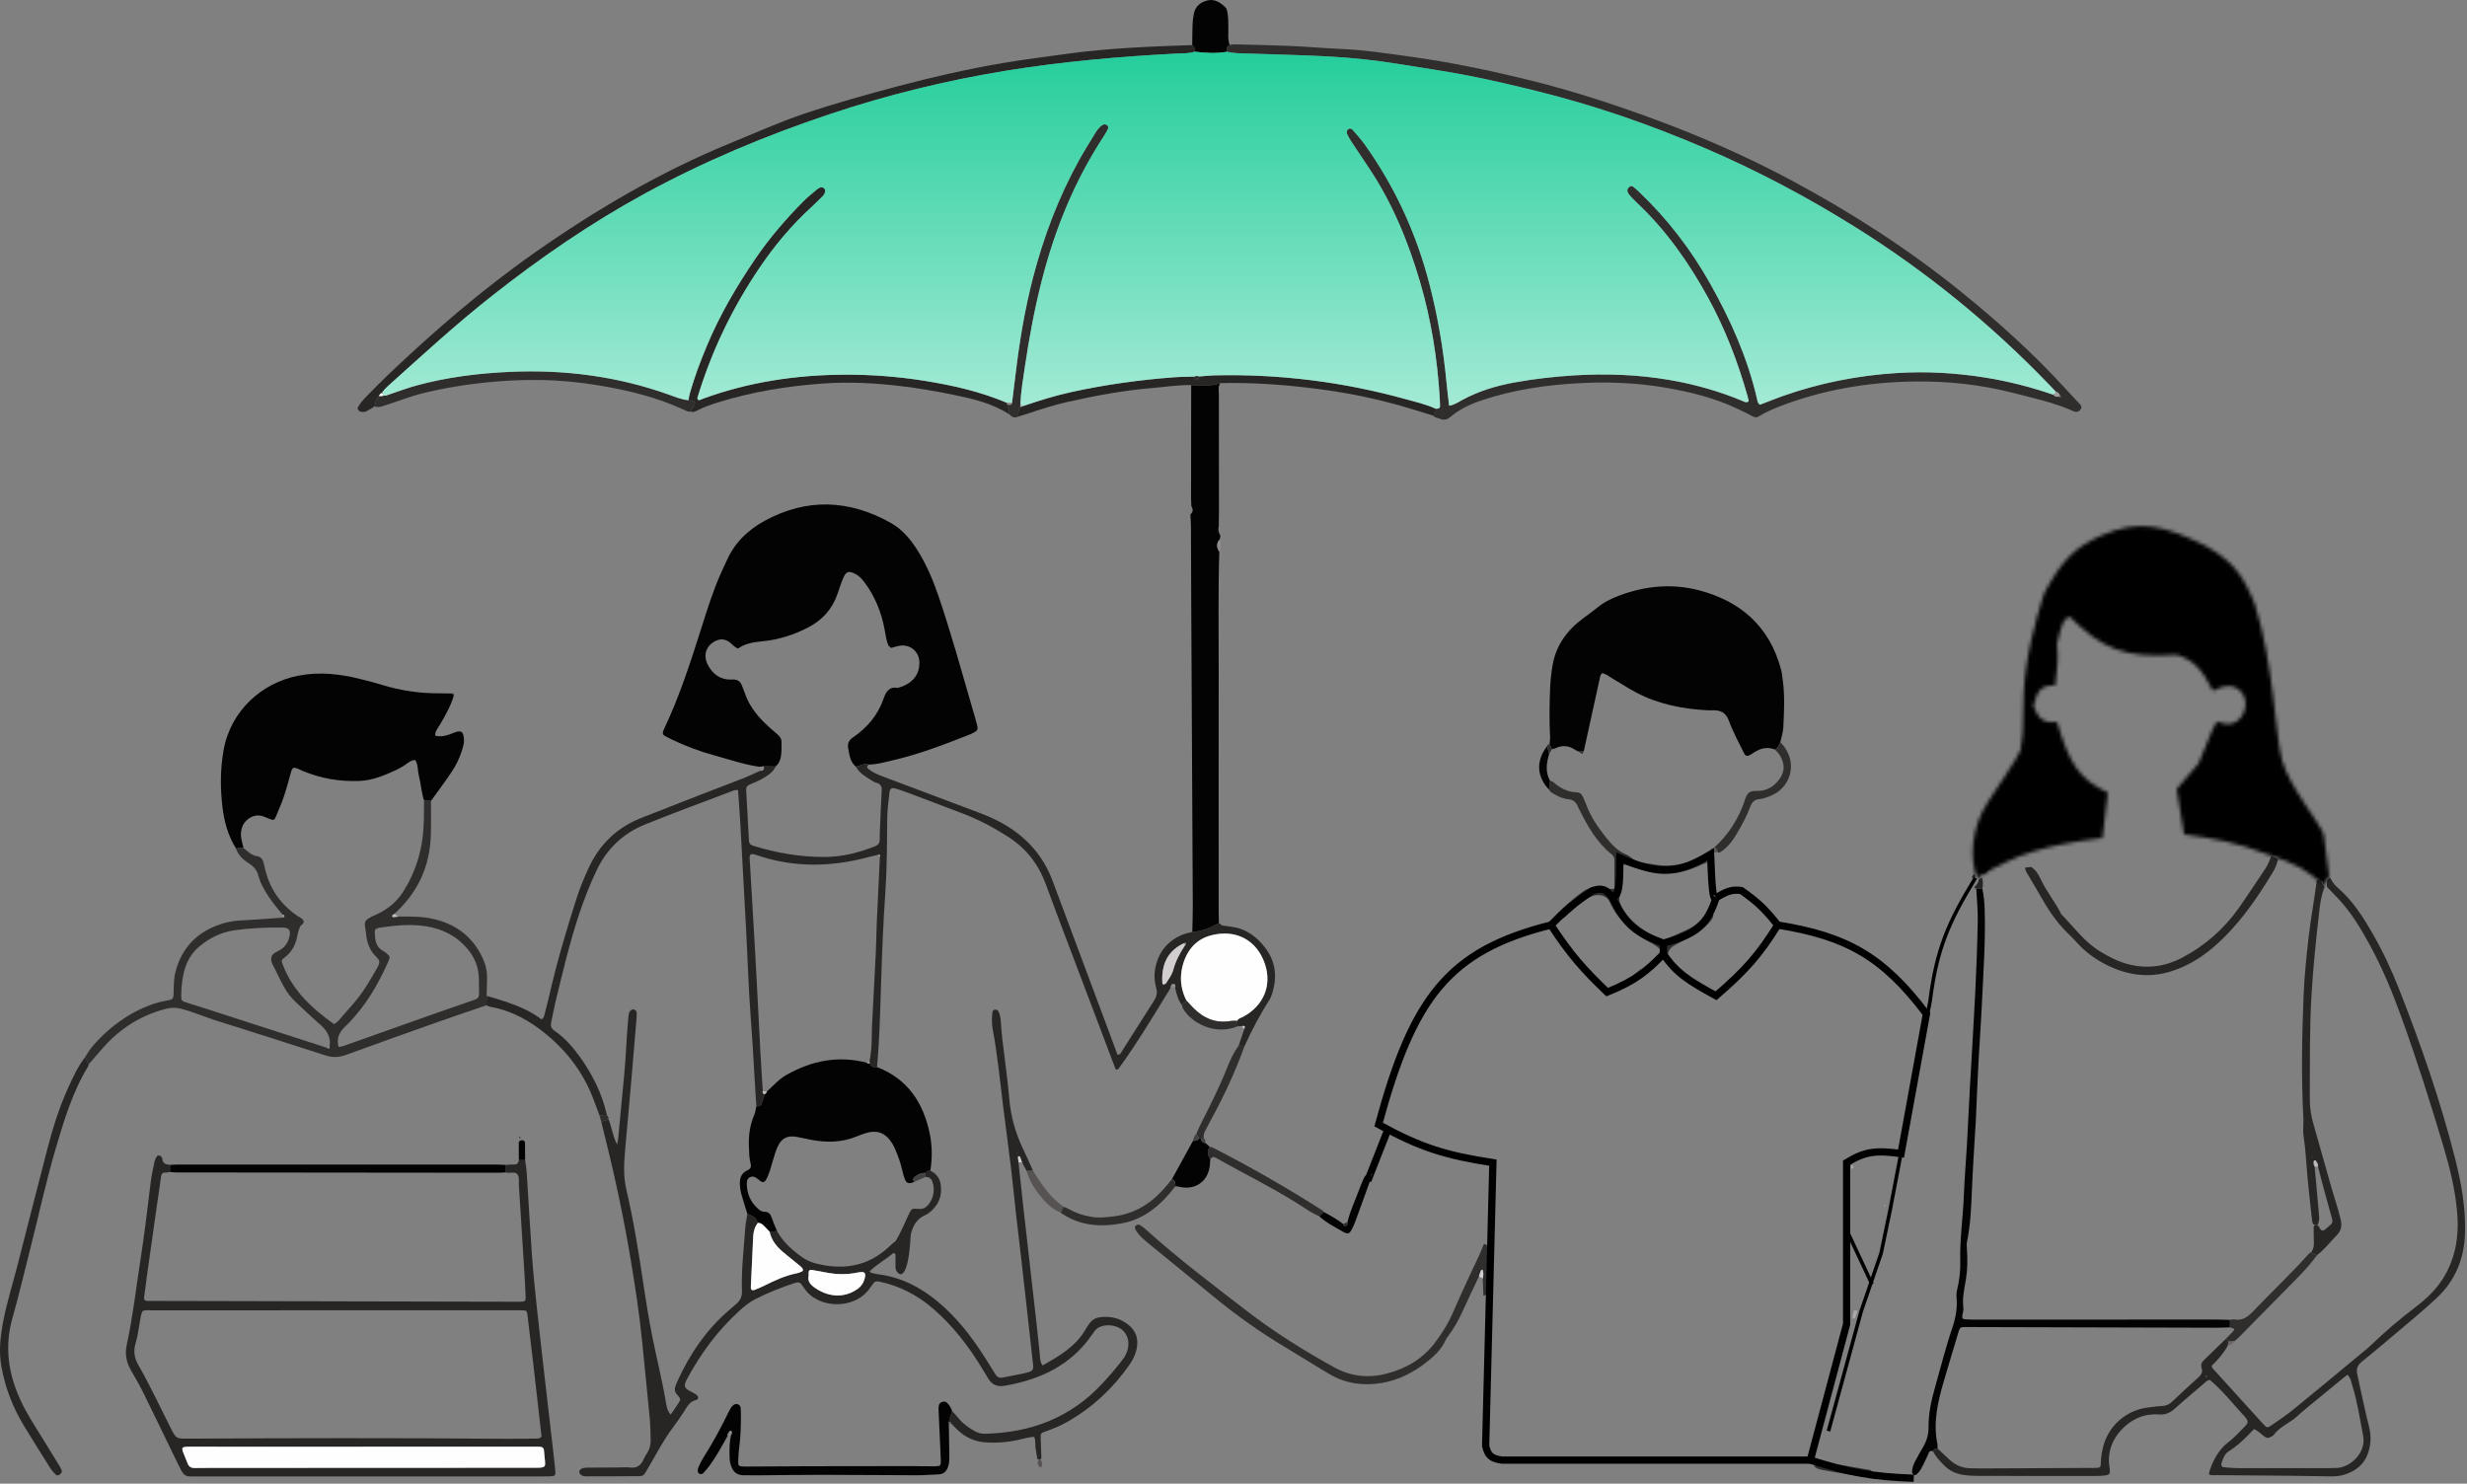 <svg width="680" height="409" viewBox="0 0 680 409" fill="none" xmlns="http://www.w3.org/2000/svg">
<rect x="0" y="0" width="680" height="409" fill="#808080" stroke="none"/>
<path d="M209.324 211.375C205.102 210.78 201.088 209.374 196.997 208.265C192.89 207.151 188.931 205.648 185.097 203.815C184.474 203.517 183.864 203.19 183.253 202.867C182.744 202.597 182.608 202.164 182.765 201.63C182.821 201.441 182.901 201.259 182.986 201.081C187.366 191.875 190.441 182.192 193.52 172.506C195.074 167.62 196.606 162.719 198.705 158.024C199.228 156.854 199.796 155.704 200.316 154.532C202.487 149.633 206.114 146.104 210.752 143.578C222.417 137.225 234.018 137.72 245.477 144.109C248.837 145.983 251.206 148.937 253.186 152.168C255.516 155.97 257.234 160.058 258.673 164.276C262.211 174.645 265.093 185.211 268.157 195.722C268.571 197.141 269.009 198.558 269.359 199.994C269.618 201.057 269.418 201.409 268.482 201.915C268.049 202.149 267.598 202.355 267.141 202.536C260.162 205.286 253.167 207.986 245.826 209.65C243.714 210.129 241.625 210.769 239.427 210.755C238.145 210.322 237.077 211.203 235.887 211.332C234.334 210.006 234.136 208.116 233.797 206.289C233.563 205.021 233.924 204.095 235.075 203.309C238.985 200.636 241.968 197.184 243.53 192.627C244.17 190.758 245.056 189.193 247.462 189.637C250.966 188.71 253.478 186.436 253.422 182.607C253.377 179.568 250.836 177.49 247.864 178.024C247.097 178.162 246.354 178.42 245.599 178.623C245.384 178.436 245.169 178.251 244.954 178.064C244.28 176.613 244.116 175.043 243.826 173.495C242.944 168.783 241.195 164.428 238.314 160.562C237.601 159.605 236.813 158.744 235.721 158.19C233.974 157.305 233.241 157.481 232.471 159.252C231.845 160.693 231.369 162.198 230.86 163.688C229.417 167.92 226.636 170.966 222.69 173.001C218.795 175.01 214.673 176.327 210.321 176.766C207.842 177.015 205.433 177.321 203.432 178.782C202.326 178.395 201.795 177.481 200.976 176.944C199.928 176.256 198.847 176.039 197.614 176.523C194.855 177.607 193.682 180.338 194.996 183.041C196.363 185.849 198.607 187.498 201.812 187.32C203.411 187.231 204.163 187.922 204.616 189.278C204.803 189.837 205.076 190.37 205.258 190.93C206.295 194.103 208.205 196.715 210.528 199.04C211.712 200.224 212.979 201.329 214.26 202.409C214.986 203.02 215.457 203.683 215.42 204.663C215.391 205.451 215.443 206.243 215.403 207.029C215.321 208.624 215.097 210.177 213.774 211.304C212.693 211.291 211.611 211.279 210.53 211.265C210.126 211.301 209.721 211.337 209.318 211.372L209.324 211.375Z" fill="#040303"/>
<path d="M427.118 205.155C427.168 204.471 427.292 203.784 427.257 203.105C427.025 198.562 427.087 194.018 427.28 189.479C427.367 187.414 427.608 185.341 427.964 183.304C428.935 177.745 432.08 173.581 436.556 170.314C437.831 169.384 439.112 168.46 440.33 167.461C442.189 165.933 444.307 164.912 446.541 164.093C453.579 161.509 460.818 160.814 468.073 162.666C479.635 165.62 487.648 172.54 490.87 184.357C491.179 185.49 491.297 186.682 491.444 187.855C491.975 192.09 491.768 196.338 491.541 200.577C491.468 201.933 491.007 203.27 490.722 204.615C490.308 205.339 490.108 206.22 489.25 206.618C487.245 205.84 485.386 206.207 483.626 207.34C483.212 207.607 482.802 207.883 482.372 208.122C481.582 208.561 481.126 208.445 480.723 207.613C479.306 204.692 477.686 201.841 476.599 198.8C475.721 196.343 474.165 195.705 471.894 195.813C471.501 195.832 471.105 195.825 470.712 195.804C463.86 195.439 457.219 194.168 451.084 190.951C448.822 189.764 446.686 188.337 444.473 187.054C443.552 186.52 442.739 185.756 441.652 185.585C441.051 185.974 441.045 186.591 440.92 187.162C439.47 193.794 438.015 200.426 436.561 207.058C436.109 207.109 435.658 207.158 435.205 207.208C434.858 207.04 434.483 206.913 434.167 206.699C432.394 205.496 430.559 205.376 428.634 206.299C428.377 206.422 428.072 206.444 427.789 206.514C427.566 206.063 427.342 205.612 427.12 205.159L427.118 205.155Z" fill="#040303"/>
<path d="M65.031 233.869C62.85 230.37 61.791 226.463 61.315 222.451C60.698 217.25 60.703 212.029 61.624 206.824C63.542 195.988 72.102 188.209 82.303 186.248C88.049 185.143 93.694 185.774 99.296 187.177C101.302 187.68 103.308 188.193 105.286 188.797C110.514 190.396 115.852 191.179 121.318 191.126C122.402 191.115 123.486 191.152 124.572 191.169C124.752 191.33 124.93 191.493 125.109 191.655C124.284 194.616 122.739 197.234 121.211 199.862C120.681 200.773 119.868 201.576 119.968 202.795C121.838 203.314 123.507 202.617 125.137 201.979C127.386 201.101 127.748 201.895 127.892 203.882C127.967 204.918 127.594 206.02 127.275 207.045C126.626 209.123 125.642 211.071 124.436 212.867C122.63 215.555 120.689 218.15 118.805 220.785L116.897 220.712C116.156 218.453 116.018 216.068 115.447 213.779C115.092 212.358 115.289 210.808 114.453 209.506C112.877 209.555 111.961 210.879 110.663 211.468C110.215 211.671 109.813 211.972 109.366 212.179C106.137 213.672 102.863 215.101 99.254 215.268C93.766 215.523 88.454 214.62 83.364 212.49C82.564 212.156 81.819 211.616 80.907 211.645C80.45 211.955 80.338 212.437 80.201 212.913C79.577 215.09 79.017 217.29 78.293 219.434C77.632 221.389 76.816 223.292 76.014 225.195C75.637 226.089 75.359 226.15 74.407 225.784C73.763 225.537 73.145 225.214 72.489 225.014C70.966 224.55 69.569 224.845 68.318 225.836C67.077 226.821 66.52 228.124 66.416 229.685C66.322 231.104 66.835 232.402 67.114 233.748C66.419 233.788 65.727 233.828 65.032 233.868L65.031 233.869Z" fill="#040303"/>
<path d="M262.404 388.907C263.054 389.644 263.723 390.365 264.349 391.121C265.568 392.594 267.109 393.636 268.757 394.564C269.653 395.069 270.565 395.257 271.585 395.233C284.191 394.937 295.143 390.801 303.837 381.394C305.849 379.216 307.808 376.993 309.576 374.609C310.614 373.209 311.12 371.662 311.012 369.904C310.948 368.868 310.522 368.033 309.924 367.212C308.273 364.947 302.956 364.424 301.408 367.381C301.318 367.553 301.164 367.691 301.052 367.854C295.257 376.343 286.795 380.278 277.011 381.999C275.03 382.348 273.519 381.845 272.46 380.112C271.895 379.187 271.326 378.261 270.766 377.332C267.013 371.125 262.631 365.427 257.11 360.676C252.846 357.006 247.985 354.498 242.458 353.304C241.681 353.136 241.12 353.187 240.67 353.875C240.4 354.287 240.071 354.661 239.794 355.069C235.615 361.231 225.307 360.783 221.664 355.091C221.399 354.677 221.07 354.305 220.783 353.903C220.518 353.531 220.143 353.476 219.741 353.532C219.448 353.572 219.156 353.642 218.876 353.736C215.225 354.959 211.646 356.363 208.214 358.116C206.617 358.932 205.234 360.047 203.912 361.241C197.909 366.666 193.177 373.069 189.35 380.169C189.257 380.342 189.175 380.523 189.093 380.703C188.49 382.03 188.694 382.646 189.951 383.337C190.639 383.715 191.351 384.061 191.998 384.501C192.59 384.905 192.575 385.776 191.955 385.902C190.04 386.295 189.372 387.877 188.45 389.255C187.462 390.731 186.48 392.215 185.41 393.631C183.022 396.797 181.196 400.302 179.201 403.706C176.989 407.481 177.93 406.886 173.778 406.934C170.024 406.977 166.268 406.972 162.512 406.974C161.729 406.974 160.912 407.085 160.205 406.633C159.98 406.489 159.763 406.22 159.694 405.968C159.584 405.562 159.789 405.201 160.146 404.97C160.852 404.513 161.667 404.586 162.444 404.574C165.111 404.534 167.779 404.538 170.448 404.528C171.535 404.523 172.636 404.411 173.705 404.544C175.576 404.777 176.676 403.94 177.387 402.315C177.661 401.686 178.022 401.087 178.399 400.509C179.13 399.387 179.376 398.144 179.342 396.838C179.292 394.962 179.289 393.078 179.112 391.212C178.425 383.938 177.682 376.668 176.955 369.397C176.228 362.125 175.122 354.907 173.923 347.7C172.063 336.502 169.745 325.402 166.999 314.39C166.57 312.669 166.154 310.944 165.732 309.222C166.398 308.994 167.063 308.764 167.729 308.535C168.638 310.685 168.835 313.089 170.104 315.503C170.243 314.771 170.343 314.412 170.377 314.047C170.614 311.588 170.829 309.127 171.069 306.668C171.713 300.079 172.398 293.493 172.713 286.876C172.817 284.704 173.032 282.538 173.208 280.371C173.241 279.98 173.3 279.584 173.4 279.204C173.551 278.628 174.287 278.103 174.718 278.266C175.218 278.455 175.522 278.832 175.511 279.391C175.497 279.983 175.473 280.575 175.423 281.165C174.91 287.27 174.402 293.374 173.871 299.478C173.357 305.383 172.8 311.287 172.293 317.192C171.989 320.739 171.798 324.271 172.619 327.807C174.721 336.854 176.184 346.016 177.531 355.203C178.175 359.596 178.924 363.979 179.781 368.336C180.962 374.339 182.484 380.272 183.503 386.312C183.706 387.512 183.839 388.831 184.861 389.966C185.56 388.939 186.239 387.986 186.871 387.002C187.671 385.758 187.738 385.67 186.679 384.503C185.879 383.622 185.869 382.798 186.275 381.824C186.426 381.462 186.564 381.093 186.727 380.735C190.176 373.185 194.746 366.454 201.117 361.039C201.795 360.464 202.475 359.89 203.127 359.288C204.115 358.374 204.559 357.313 204.51 355.88C204.308 350.041 205.023 344.238 205.438 338.425C205.529 337.15 205.811 335.89 206.005 334.624C207.319 335.051 208.543 335.583 208.878 337.131C208.01 338.26 207.66 339.547 207.601 340.96C207.405 345.576 207.168 350.19 206.959 354.806C206.925 355.566 207.321 355.839 208.079 355.545C208.991 355.191 209.894 354.799 210.768 354.36C213.582 352.948 216.436 351.65 219.548 351.017C220.025 350.919 220.496 350.747 220.945 350.554C221.396 350.361 221.433 349.972 221.166 349.619C220.935 349.312 220.628 349.056 220.326 348.809C218.806 347.565 217.251 346.359 215.756 345.083C214.004 343.59 212.621 341.83 212.115 339.51C212.803 339.467 213.491 339.423 214.18 339.38C215.347 341.455 216.896 343.21 218.711 344.735C220.458 346.203 222.299 347.597 224.517 348.192C232.158 350.239 239.169 349.248 245.126 343.612C245.623 343.142 246.138 342.689 246.67 342.26C247.026 341.974 247.157 342.419 247.385 342.542C247.289 342.705 247.194 342.869 247.098 343.032L247.425 342.56C247.178 342.434 246.764 342.287 246.951 341.983C248.333 339.74 249.28 337.287 250.403 334.919C251.245 333.145 251.247 333.093 253.21 333.249C254.056 333.316 254.747 333.172 255.37 332.622C257.229 330.981 257.901 327.923 256.96 325.622C256.609 324.762 255.969 324.483 255.134 324.437C255.13 324.072 255.125 323.707 255.121 323.342L255.103 323.364C255.292 323.176 255.478 322.988 255.667 322.799C255.923 322.774 256.18 322.749 256.437 322.723C257.951 323.459 258.972 324.63 259.251 326.294C259.604 328.397 259.362 330.406 258.091 332.235C257.218 333.488 256.15 334.477 254.775 335.108C252.7 336.06 251.718 337.837 251.15 339.892C250.942 340.641 250.984 341.459 250.913 342.246C250.708 344.506 250.552 346.773 249.894 348.965C249.664 349.729 249.398 350.471 248.811 351.034C248.489 351.343 248.086 351.33 247.741 351.071C247.155 350.632 246.838 350.03 246.832 349.291C246.825 348.403 246.857 347.513 246.829 346.624C246.816 346.191 247.058 345.616 246.273 345.415C244.18 347.163 241.713 348.516 239.651 350.497C240.004 350.723 240.154 350.88 240.334 350.925C240.906 351.066 241.486 351.2 242.071 351.276C248.345 352.076 253.696 354.826 258.512 358.84C263.661 363.131 267.719 368.314 271.286 373.925C272.345 375.591 273.412 377.254 274.44 378.939C274.855 379.618 275.429 379.909 276.169 379.775C278.012 379.445 279.847 379.077 281.68 378.702C285.378 377.947 284.902 377.703 284.576 374.613C284.068 369.803 283.516 364.998 282.979 360.192C282.497 355.876 282.017 351.559 281.521 347.244C281.038 343.029 280.522 338.816 280.048 334.598C279.575 330.379 279.179 326.151 278.67 321.937C277.995 316.353 277.22 310.781 276.53 305.199C275.647 298.051 274.972 290.875 273.642 283.786C273.351 282.234 273.347 280.638 273.543 279.06C273.596 278.63 273.866 278.335 274.309 278.318C274.719 278.302 275.081 278.468 275.26 278.873C275.707 279.883 275.831 280.956 275.901 282.049C275.994 283.526 276.115 285.004 276.285 286.472C276.913 291.869 277.709 297.25 278.17 302.66C278.596 307.657 279.87 312.355 282.054 316.844C283.002 318.791 283.852 320.785 284.746 322.756C284.153 322.764 283.559 322.771 282.966 322.778L281.717 320.415C281.53 319.892 281.348 319.367 281.148 318.849C281.125 318.793 280.99 318.778 280.904 318.75C280.714 318.687 280.569 318.788 280.582 319.039C280.609 319.499 280.683 319.957 280.737 320.415C281.17 324.441 281.591 328.468 282.038 332.493C282.539 337.011 283.063 341.526 283.576 346.041C284.289 352.325 285.007 358.608 285.71 364.893C286.019 367.643 286.284 370.398 286.591 373.146C286.709 374.2 286.588 375.315 287.357 376.416C291.968 373.815 296.485 371.223 299.231 366.466C299.528 365.952 299.851 365.455 300.191 364.969C300.904 363.945 301.922 363.281 303.117 363.122C306.081 362.729 308.835 363.364 311.161 365.314C313.59 367.351 313.938 370.015 313.033 372.862C312.651 374.065 312.002 375.226 311.279 376.269C306.815 382.696 301.21 387.909 294.426 391.833C292.455 392.974 290.369 393.855 288.21 394.584C286.818 395.052 286.789 395.205 286.858 396.774C286.934 398.452 286.996 400.13 287.042 401.807C287.05 402.109 286.875 402.365 286.541 402.417C286.213 402.469 285.954 402.258 285.902 401.993C285.709 401.026 285.571 400.048 285.425 399.074C285.283 398.112 285.528 397.104 285.052 396.092C283.877 396.146 282.742 396.41 281.597 396.703C278.418 397.519 275.195 397.817 271.902 397.633C268.895 397.466 266.345 396.383 264.156 394.374C263.502 393.774 262.892 393.124 262.263 392.497C262.188 392.151 261.925 392 261.627 391.887C261.541 390.803 262.297 389.938 262.401 388.902L262.404 388.907ZM222.897 351.634C222.495 353.286 223.508 354.259 224.827 355.142C228.598 357.665 232.755 357.773 236.222 355.427C237.545 354.532 238.248 353.314 238.469 351.77C238.574 351.037 238.232 350.613 237.533 350.656C237.14 350.68 236.742 350.714 236.357 350.794C233.509 351.387 230.665 351.358 227.817 350.799C226.462 350.533 225.101 350.29 223.74 350.063C223.32 349.993 222.964 350.15 222.904 350.632C222.867 350.925 222.897 351.224 222.897 351.631V351.634ZM280.376 317.631L280.261 317.817L280.43 317.843L280.378 317.631H280.376Z" fill="#282525"/>
<path d="M338.952 12.398C339.339 12.337 339.727 12.214 340.112 12.224C345.25 12.352 350.39 12.439 355.525 12.659C360.165 12.858 364.794 13.279 369.434 13.475C375.866 13.746 382.217 14.716 388.576 15.591C399.835 17.142 410.951 19.464 421.975 22.198C433.287 25.003 444.357 28.594 455.3 32.607C468.57 37.474 481.488 43.121 493.939 49.804C510.422 58.653 526.102 68.733 540.661 80.523C550.893 88.807 560.643 97.602 569.514 107.347C570.777 108.736 572.077 110.09 573.345 111.473C573.698 111.857 573.88 112.314 573.542 112.805C573.185 113.325 572.695 113.617 572.04 113.512C571.847 113.481 571.654 113.413 571.476 113.333C566.223 110.968 560.618 109.783 555.081 108.352C546.126 106.038 537 105.038 527.792 105.161C514.967 105.335 502.442 107.404 490.424 112.079C488.488 112.833 486.6 113.675 484.83 114.769C484.274 115.113 483.772 115.128 483.176 114.81C481.783 114.067 480.368 113.365 478.941 112.69C472.641 109.71 465.947 108.051 459.122 106.874C451.495 105.56 443.798 105.214 436.079 105.587C426.677 106.039 417.407 107.35 408.438 110.35C405.328 111.39 402.371 112.759 399.851 114.884C398.889 115.697 397.969 115.915 396.88 115.436C396.262 115.163 395.495 115.19 395.041 114.568C395.815 114.144 395.734 113.394 395.759 112.684C396.331 112.636 396.988 112.716 396.932 111.806C396.889 111.117 396.894 110.422 396.852 109.733C396.204 98.847 394.491 88.134 391.413 77.666C388.112 66.437 383.683 55.702 377.1 45.946C375.553 43.653 374.016 41.352 372.497 39.041C372.066 38.384 371.677 37.693 371.337 36.984C371.109 36.506 371.205 35.968 371.618 35.633C372.082 35.256 372.577 35.483 372.914 35.874C374.009 37.146 375.155 38.386 376.128 39.749C384.484 51.453 390.385 64.297 393.992 78.215C396.354 87.322 397.902 96.562 398.767 105.925C398.946 107.871 399.209 109.81 399.445 111.84C400.879 111.622 401.953 110.856 403.052 110.261C407.621 107.785 412.497 106.324 417.588 105.409C422.947 104.445 428.345 103.822 433.769 103.486C442.677 102.935 451.554 103.248 460.368 104.775C467.205 105.961 473.838 107.838 480.248 110.501C480.769 110.718 481.266 111.139 482.022 110.624C481.936 110.231 481.857 109.773 481.733 109.328C479.046 99.797 475.521 90.602 470.74 81.914C465.421 72.25 459.136 63.309 451.035 55.733C450.387 55.127 449.78 54.472 449.193 53.805C448.939 53.517 448.7 53.164 448.604 52.802C448.469 52.295 448.696 51.857 449.122 51.515C449.487 51.221 449.859 51.224 450.188 51.482C450.73 51.906 451.243 52.371 451.743 52.845C459.618 60.32 466.152 68.839 471.459 78.299C477.085 88.328 481.74 98.754 484.323 110.022C484.447 110.568 484.489 111.206 485.149 111.562C487.226 110.765 489.32 109.905 491.453 109.154C501.577 105.593 512.009 103.523 522.711 102.841C530.834 102.323 538.936 102.776 546.959 104.044C553.399 105.062 559.728 106.658 565.905 108.792C566.479 109.326 567.094 109.63 567.852 109.141C567.689 109.326 567.726 109.443 567.963 109.479C567.974 109.48 568.014 109.383 568.014 109.331C568.02 108.935 568.06 109.478 567.805 109.176C567.72 108.494 567.271 108.148 566.664 107.951C565.91 107.169 565.158 106.386 564.405 105.605C548.547 89.169 530.962 74.87 511.604 62.735C498.362 54.432 484.587 47.14 470.244 40.964C455.278 34.519 439.909 29.17 424.082 25.23C417.669 23.634 411.228 22.117 404.746 20.844C398.356 19.59 391.893 18.702 385.464 17.638C379.122 16.59 372.73 15.931 366.321 15.574C358.922 15.16 351.507 15.034 344.099 14.767C342.127 14.695 340.14 14.762 338.204 14.261C338.211 13.541 338.002 12.733 338.957 12.396L338.952 12.398Z" fill="#302D2D"/>
<path d="M235.891 211.333C237.08 211.203 238.147 210.322 239.43 210.756C239.203 211.12 238.645 211.39 239.293 211.918C240.464 212.87 241.808 213.472 243.196 213.994C252.056 217.335 260.916 220.677 269.782 224.002C272.096 224.87 274.353 225.849 276.503 227.074C282.917 230.729 287.56 235.903 290.155 242.866C295.252 256.541 300.368 270.21 305.474 283.88C306.336 286.188 307.19 288.499 308.038 290.782C308.854 290.764 309.023 290.123 309.323 289.653C312.085 285.326 314.838 280.992 317.588 276.658C317.906 276.158 318.245 275.665 318.489 275.13C318.855 274.32 319.015 273.532 318.75 272.574C318.22 270.668 318.055 268.722 318.475 266.716C319.374 262.418 321.802 259.418 325.813 257.708C326.709 257.327 327.696 257.156 328.64 256.889C331.303 256.753 333.659 255.685 335.97 254.48C336.401 254.687 336.668 255.148 337.227 255.182C337.914 255.224 338.592 255.376 339.277 255.459C343.373 255.958 346.42 258.161 348.817 261.378C351.939 265.568 352.08 270.109 350.312 274.851C350.244 275.035 350.168 275.223 350.061 275.387C347.373 279.522 345.097 283.88 343.05 288.361C342.504 288.321 341.956 288.281 341.41 288.243C341.942 286.692 342.471 285.142 343.002 283.592C343.303 282.934 343.048 282.728 342.394 282.846C341.983 282.868 341.571 282.889 341.16 282.911C341.105 282.41 341.05 281.909 340.995 281.409C341.321 280.694 342.084 280.603 342.668 280.286C348.2 277.294 350.632 271.779 348.697 265.849C346.547 259.263 340.77 255.987 333.722 257.871C329.206 259.079 326.636 262.655 325.751 267.261C325.177 270.248 325.657 273.127 327.046 275.843C326.617 276.251 326.19 276.659 325.761 277.067C324.738 275.659 324.296 274.023 323.915 272.363C323.977 271.902 324.168 271.337 323.465 271.247C323.028 271.19 322.799 271.564 322.713 271.976C322.694 272.07 322.707 272.171 322.704 272.269C318.047 279.831 313.522 287.477 308.277 294.659C308.188 294.781 307.923 294.774 307.573 294.876C307.27 294.102 306.953 293.31 306.652 292.513C303.895 285.227 301.138 277.942 298.388 270.655C295.01 261.706 291.576 252.779 288.286 243.799C286.236 238.207 282.808 233.815 277.792 230.615C273.951 228.166 269.955 226.03 265.706 224.394C260.459 222.374 255.195 220.396 249.933 218.415C248.919 218.032 247.889 217.682 246.849 217.372C245.841 217.072 245.298 217.378 245.178 218.394C244.877 220.944 244.549 223.492 244.537 226.07C244.506 232.69 244.495 239.303 244.036 245.922C243.439 254.494 243.113 263.088 242.839 271.678C242.598 279.178 242.425 286.676 241.741 294.152C240.789 294.372 240.133 293.992 239.707 293.146L239.676 292.491C240.121 290.362 240.275 288.207 240.289 286.035C240.298 284.559 240.342 283.082 240.418 281.608C240.746 275.219 241.107 268.832 241.42 262.443C241.545 259.887 241.541 257.325 241.655 254.768C241.929 248.575 242.239 242.382 242.534 236.189C242.683 235.716 242.536 235.513 242.03 235.642C241.17 235.844 240.304 236.019 239.452 236.25C229.118 239.046 218.829 239.227 208.6 235.736C208.048 235.547 207.488 235.305 206.886 235.562C206.472 236.086 206.641 236.689 206.673 237.263C207.182 246.021 207.724 254.779 208.209 263.538C208.7 272.396 209.127 281.258 209.601 290.117C209.791 293.66 210.038 297.199 210.257 300.74C210.078 301.173 210.355 301.42 210.634 301.668C210.769 302.566 210.21 303.291 210.021 304.107C209.828 304.942 209.18 305.016 208.482 304.979C208.425 304.193 208.361 303.408 208.315 302.622C208.025 297.693 207.755 292.762 207.442 287.835C207.154 283.302 206.771 278.774 206.518 274.238C206.209 268.716 206.003 263.189 205.73 257.664C205.531 253.62 205.298 249.577 205.077 245.533C204.739 239.321 204.411 233.109 204.052 226.898C203.877 223.872 203.643 220.849 203.432 217.783C202.934 217.817 202.619 217.766 202.361 217.866C194.16 220.984 185.913 223.991 177.783 227.288C171.815 229.709 167.324 233.918 164.514 239.789C162.596 243.797 160.984 247.929 159.582 252.144C156.934 260.11 155.037 268.278 153.057 276.423C152.615 278.242 152.314 280.096 151.919 281.927C151.704 282.92 152.035 283.598 152.873 284.169C155.604 286.028 157.752 288.48 159.677 291.128C163.247 296.039 165.932 301.375 167.275 307.336L165.236 307.443C164.754 306.161 164.259 304.884 163.793 303.598C160.754 295.199 155.396 288.541 148.251 283.336C144.342 280.489 140.012 278.39 135.169 277.545C134.794 277.48 134.444 277.269 134.082 277.125C134.107 276.26 134.131 275.395 134.156 274.531C135.853 275.044 137.568 275.508 139.246 276.081C142.8 277.293 146.272 278.688 149.228 281.005C149.926 280.658 149.998 280.059 150.139 279.483C150.538 277.856 150.988 276.242 151.358 274.609C153.431 265.47 156.092 256.496 158.944 247.575C159.846 244.756 160.982 242.029 162.216 239.34C165.238 232.753 170.071 228.082 176.849 225.444C182.359 223.301 187.853 221.119 193.362 218.974C197.219 217.473 201.096 216.029 204.947 214.513C206.503 213.901 208.01 213.161 209.538 212.48C210.4 212.507 210.678 212.056 210.54 211.261C211.622 211.274 212.703 211.286 213.784 211.299C213.062 212.935 211.597 213.8 210.164 214.641C209.066 215.285 207.866 215.765 206.687 216.256C205.952 216.562 205.631 216.998 205.68 217.821C205.954 222.448 206.196 227.076 206.432 231.704C206.473 232.505 206.841 232.913 207.614 233.152C214.057 235.145 220.617 236.265 227.388 236.234C232.212 236.212 236.729 235.044 241.164 233.3C242.171 232.904 242.511 232.296 242.483 231.293C242.457 230.407 242.511 229.519 242.548 228.632C242.699 225.085 242.824 221.537 243.03 217.993C243.097 216.836 242.794 216.099 241.604 215.8C241.137 215.682 240.688 215.426 240.277 215.16C238.632 214.094 236.874 213.15 235.892 211.326L235.891 211.333ZM326.343 260.01C321.749 262.158 320.129 265.957 320.38 270.782C320.393 271.036 320.381 271.454 320.807 271.382C321.053 271.34 321.347 271.15 321.482 270.939C322.216 269.788 323.048 268.673 323.409 267.332C324.078 264.844 325.273 262.618 326.694 260.497C326.981 260.332 327.001 260.11 326.76 259.917C326.69 259.862 326.487 259.975 326.344 260.01H326.343Z" fill="#282525"/>
<path d="M139.41 321.132C140.183 321.086 140.956 320.98 141.726 321.007C142.616 321.038 142.883 320.512 143.024 319.797C143.596 319.797 144.169 319.798 144.741 319.798C144.894 320.97 145.112 322.139 145.189 323.315C145.68 330.91 146.09 338.509 146.631 346.1C146.962 350.731 147.435 355.355 147.926 359.973C148.625 366.554 149.389 373.13 150.138 379.705C150.83 385.792 151.544 391.875 152.242 397.959C152.524 400.413 152.818 402.866 153.054 405.324C153.189 406.732 153 406.919 151.697 406.973C151.005 407.003 150.313 406.994 149.621 406.994C117.69 406.997 85.757 406.999 53.825 407C53.331 407 52.835 406.985 52.341 406.993C51.352 407.008 50.642 406.531 50.165 405.708C49.771 405.027 49.425 404.317 49.08 403.608C45.886 397.043 42.724 390.461 39.493 383.915C38.446 381.794 37.252 379.742 36.075 377.688C34.798 375.459 34.386 373.211 34.957 370.607C36.608 363.079 37.452 355.411 38.644 347.803C39.792 340.482 40.66 333.127 41.556 325.774C41.783 323.917 42.213 322.082 42.592 320.247C42.688 319.78 42.903 319.32 43.142 318.904C43.462 318.346 44.268 318.426 44.566 319.016C44.655 319.191 44.753 319.38 44.772 319.57C44.907 320.862 45.876 321.007 46.872 321.123C46.872 321.775 46.871 322.427 46.869 323.079C46.481 323.131 46.089 323.242 45.703 323.225C44.862 323.187 44.49 323.512 44.383 324.383C44.079 326.832 43.68 329.268 43.332 331.711C42.399 338.257 41.469 344.804 40.547 351.353C40.258 353.406 39.984 355.46 39.739 357.519C39.641 358.347 39.877 358.581 40.687 358.615C41.179 358.636 41.675 358.623 42.169 358.624C75.659 358.697 109.152 358.768 142.642 358.841C143.037 358.841 143.433 358.853 143.827 358.829C144.612 358.782 144.927 358.504 144.896 357.755C144.798 355.386 144.685 353.017 144.538 350.651C144.049 342.764 143.544 334.879 143.038 326.994C142.97 325.918 143.206 324.635 142.699 323.822C142.027 322.745 140.494 323.604 139.407 323.189C139.407 322.502 139.407 321.815 139.407 321.129L139.41 321.132ZM39.288 361.438C38.822 362.321 38.738 363.303 38.566 364.27C38.204 366.309 37.961 368.389 37.366 370.362C36.713 372.525 37.047 374.394 38.134 376.289C41.372 381.942 44.112 387.853 47.053 393.661C48.544 396.605 48.519 396.599 51.919 396.583C80.869 396.437 109.818 396.368 138.768 396.624C141.632 396.649 144.498 396.604 147.364 396.568C148.037 396.559 148.77 396.664 149.271 396.019C148.539 389.549 147.816 383.077 147.07 376.608C146.527 371.9 145.956 367.196 145.389 362.491C145.249 361.318 145.157 361.229 143.891 361.205C142.409 361.179 140.928 361.193 139.446 361.195C106.841 361.198 74.234 361.201 41.629 361.214C40.853 361.214 40.048 361.038 39.29 361.438H39.288ZM99.652 398.805V398.818C84.141 398.818 68.63 398.824 53.117 398.814C49.612 398.811 49.802 398.705 51.134 401.982C51.319 402.439 51.535 402.885 51.698 403.35C52.033 404.305 52.64 404.694 53.697 404.676C57.45 404.616 61.206 404.646 64.96 404.643C92.031 404.631 119.102 404.619 146.173 404.609C151.311 404.608 150.292 404.886 149.949 399.968C149.888 399.091 149.513 398.845 148.558 398.805C148.065 398.784 147.57 398.803 147.076 398.803C131.268 398.803 115.46 398.803 99.652 398.803V398.805Z" fill="#282525"/>
<path d="M335.969 254.482C333.658 255.686 331.301 256.754 328.64 256.891C328.689 254.526 328.793 252.163 328.781 249.799C328.644 221.587 328.489 193.376 328.345 165.164C328.311 158.457 328.308 151.749 328.272 145.04C328.266 143.959 328.168 142.879 328.113 141.797C328.968 141.137 328.848 140.354 328.397 139.531C328.364 138.844 328.302 138.156 328.303 137.469C328.309 127.034 328.322 116.597 328.334 106.162C329.399 106.175 330.463 106.183 331.528 106.205C333.177 106.24 334.819 106.245 336.384 105.603C335.656 106.573 335.972 107.697 335.97 108.752C335.959 119.392 335.984 130.032 335.991 140.672C335.991 142.147 335.954 143.625 335.935 145.101C335.69 146.049 335.917 146.912 336.408 147.728C336.328 148.069 336.249 148.41 336.169 148.75C335.217 149.837 335.364 150.951 336.086 152.08C335.744 163.027 335.936 173.978 335.92 184.927C335.886 207.027 335.91 229.126 335.914 251.226C335.914 252.31 335.953 253.396 335.973 254.48L335.969 254.482Z" fill="#040303"/>
<path d="M641.38 244.46C641.463 243.544 641.033 242.433 642.328 241.982C642.804 242.966 643.388 243.871 644.229 244.587C648.36 248.106 651.235 252.594 653.908 257.224C656.775 262.187 659.196 267.371 661.292 272.702C667.288 287.949 672.675 303.403 676.705 319.3C678.432 326.111 679.679 332.977 679.438 340.075C679.196 347.155 676.704 353.14 671.493 357.954C669.679 359.63 667.832 361.272 665.948 362.868C660.973 367.084 656.014 371.32 650.947 375.422C649.629 376.49 649.462 377.583 649.787 379.032C650.848 383.748 651.782 388.494 652.972 393.177C653.657 395.88 653.543 398.45 652.576 400.988C651.521 403.758 649.342 405.41 646.632 406.376C645.328 406.84 643.952 407.018 642.549 406.988C638.993 406.916 635.436 406.859 631.879 406.825C624.962 406.758 618.045 406.72 611.129 406.646C610.359 406.638 609.549 406.836 608.824 406.382C609.564 403.099 611.673 399.484 614.003 397.737C615.915 396.302 617.489 394.536 619.131 392.83C619.628 392.314 619.639 391.802 619.277 391.24C619.116 390.992 618.946 390.746 618.746 390.529C615.601 387.119 612.731 383.449 609.138 380.395C608.324 380.474 607.819 381.118 607.248 381.601C604.684 383.771 602.106 385.927 599.619 388.183C598.304 389.375 596.933 390.093 595.107 389.921C594.133 389.829 593.127 389.897 592.152 390.025C587.047 390.693 580.428 396.448 581.38 403.854C581.728 406.554 581.916 406.667 578.654 406.855C577.669 406.913 576.678 406.873 575.69 406.873C565.611 406.868 555.532 406.859 545.454 406.864C543.969 406.864 542.499 406.791 541.028 406.558C539 406.238 537.269 405.383 535.842 403.931C534.67 402.739 533.541 401.505 532.766 399.997C533.012 399.426 533.509 399.315 534.055 399.291C535.13 400.294 536.217 401.286 537.279 402.304C538.92 403.876 540.851 404.725 543.136 404.747C544.124 404.756 545.11 404.802 546.098 404.798C556.37 404.755 566.642 404.706 576.913 404.657C577.209 404.657 577.506 404.666 577.801 404.651C578.848 404.599 579.05 404.459 579.06 403.474C579.074 402.082 579.283 400.729 579.577 399.373C580.915 393.185 585.986 388.638 592.345 387.963C593.523 387.839 594.698 387.623 595.877 387.591C597.037 387.56 597.925 387.159 598.765 386.355C601.116 384.101 603.512 381.889 605.943 379.72C606.759 378.992 607.232 378.252 606.861 377.159C606.576 376.32 606.772 375.626 607.408 375.014C609.458 373.039 611.497 371.052 613.539 369.07C613.765 369.33 613.988 369.589 614.214 369.85C614.18 370.19 614.147 370.53 614.113 370.868C612.929 373.029 611.339 374.88 609.605 376.507C609.742 376.85 609.768 377.071 609.892 377.208C614.598 382.405 619.308 387.598 624.032 392.78C624.774 393.594 625.066 393.634 626.052 392.946C628.154 391.479 630.298 390.055 632.282 388.439C638.558 383.331 644.771 378.142 651.004 372.982C651.84 372.289 652.702 371.62 653.481 370.866C657.32 367.156 661.372 363.708 665.619 360.465C668.282 358.431 670.816 356.202 672.752 353.403C676.762 347.603 677.874 341.096 677.288 334.228C676.775 328.212 675.385 322.349 673.67 316.581C670.075 304.493 666.266 292.469 661.992 280.602C659.521 273.741 656.746 266.991 653.248 260.567C650.789 256.052 648.157 251.652 644.63 247.862C643.562 246.714 642.466 245.593 641.381 244.46H641.38ZM621.284 393.947C619.162 396.206 616.943 398.431 614.256 400.131C613.131 400.843 612.725 402.151 612.314 403.366C612.131 403.906 612.401 404.394 612.972 404.458C614.242 404.597 615.522 404.707 616.799 404.71C625.284 404.728 633.769 404.717 642.253 404.71C642.943 404.71 643.634 404.694 644.323 404.651C647.9 404.427 652.3 400.414 651.367 395.746C650.462 391.209 649.832 386.615 648.457 382.183C648.121 381.101 647.985 379.894 647.049 378.976C646.672 379.257 646.353 379.48 646.054 379.726C643.918 381.478 641.783 383.228 639.655 384.989C637.452 386.814 635.184 388.568 633.08 390.503C631.059 392.36 628.315 393.296 626.683 395.628C626.578 395.777 626.362 395.852 626.196 395.958C625.349 396.497 624.826 396.503 624.038 395.914C623.182 395.275 622.467 394.442 621.282 393.95L621.284 393.947ZM608.291 379.516C608.312 379.281 608.204 379.229 607.98 379.382C607.962 379.394 608.012 379.569 608.04 379.572C608.122 379.579 608.207 379.538 608.291 379.516Z" fill="#282525"/>
<path d="M134.153 274.537C134.127 275.402 134.104 276.267 134.078 277.131C129.792 278.599 125.493 280.028 121.221 281.54C112.582 284.596 103.943 287.656 95.34 290.811C93.38 291.529 91.618 291.563 89.627 290.915C79.605 287.645 69.546 284.487 59.498 281.303C56.306 280.291 53.229 278.949 49.981 278.082C48.484 277.683 47.131 277.741 45.641 278.127C38.727 279.917 33.016 283.582 28.327 288.914C27.026 290.392 25.748 291.889 24.459 293.377C24.128 292.732 23.797 292.085 23.465 291.438C24.801 288.982 26.682 286.956 28.698 285.075C32.48 281.546 36.747 278.75 41.639 276.973C43.03 276.467 44.445 276.081 45.912 275.837C47.734 275.534 47.83 275.362 47.86 273.561C47.894 271.59 47.895 269.627 48.423 267.693C50.301 260.804 54.805 256.544 61.542 254.53C64.598 253.616 67.785 253.71 70.926 253.462C73.284 253.275 75.645 253.125 78.004 252.959C78.666 252.521 78.363 252.269 77.832 252.06C76.197 250.102 74.566 248.141 73.262 245.937C72.412 244.5 71.618 243.027 71.21 241.396C70.857 239.984 70.083 238.97 68.852 238.178C67.192 237.111 65.67 235.865 65.026 233.87C65.721 233.83 66.413 233.79 67.108 233.75C68.254 234.661 69.292 235.782 70.825 236.016C72.014 236.197 72.459 236.975 72.698 238C72.787 238.384 72.888 238.767 72.971 239.151C74.205 244.827 77.252 249.273 82.055 252.526C82.622 252.909 83.365 253.143 83.641 253.805C84.003 254.672 82.954 254.874 82.708 255.457C82.404 256.176 82.144 256.934 82.01 257.701C81.57 260.23 80.542 262.38 78.433 263.964C77.495 264.669 77.537 264.861 77.96 265.969C80.686 273.119 86.008 277.999 92.091 282.323C92.555 281.963 92.992 281.716 93.308 281.362C94.687 279.815 96.021 278.226 97.393 276.673C100.027 273.689 102.007 270.268 103.948 266.827C104.802 265.311 104.792 264.814 103.633 263.685C101.893 261.99 101.154 259.867 100.922 257.587C100.564 254.091 99.575 253.9 103.916 252.01C104.278 251.853 104.63 251.669 104.975 251.479C107.442 250.133 109.474 248.376 111.027 245.961C114.881 239.967 116.678 233.407 116.824 226.342C116.863 224.466 116.87 222.589 116.891 220.713L118.799 220.786C118.782 224.142 118.886 227.505 118.726 230.856C118.348 238.79 115.316 245.571 109.563 251.096C109.279 251.369 108.995 251.645 108.711 251.919C108.494 252.088 108.144 252.225 108.093 252.434C108.009 252.784 108.375 252.857 108.648 252.836C109.029 252.808 109.405 252.716 109.783 252.652C113.03 252.656 116.27 252.587 119.478 253.327C125.613 254.741 130.164 258.123 132.917 263.832C133.783 265.628 134.279 267.518 134.248 269.525C134.222 271.197 134.181 272.868 134.147 274.539L134.153 274.537ZM90.851 288.451C91.269 285.803 90.029 283.953 88.101 282.305C85.925 280.447 83.9 278.412 81.784 276.483C80.382 275.206 79.198 273.76 78.299 272.1C77.454 270.541 76.647 268.96 75.895 267.355C75.361 266.214 74.438 265.072 74.842 263.765C75.172 262.693 76.43 262.359 77.328 261.792C78.778 260.876 79.514 259.558 79.827 257.946C80.125 256.409 79.606 255.734 78.032 255.706C73.582 255.626 69.128 255.814 64.733 256.429C61.075 256.94 57.754 258.535 54.903 260.947C53.053 262.512 51.783 264.498 51.036 266.802C50.267 269.17 50.022 271.625 49.957 274.1C49.911 275.862 49.962 275.906 51.541 276.412C53.513 277.042 55.493 277.648 57.463 278.284C68.346 281.798 79.228 285.319 90.111 288.838C90.571 289.115 90.879 289.103 90.854 288.451H90.851ZM93.302 288.565C94.192 288.572 94.911 288.254 95.657 287.988C104.106 284.98 112.56 281.983 121.018 278.996C124.271 277.848 127.531 276.716 130.8 275.613C131.668 275.32 132.088 274.84 132.051 273.895C131.988 272.318 132.055 270.734 131.966 269.159C131.766 265.633 130.189 262.765 127.697 260.315C124.363 257.037 120.266 255.545 115.724 255.129C112.268 254.813 108.837 255.135 105.395 255.62C103.163 255.935 103.19 256.076 103.373 258.223C103.514 259.854 104.02 261.321 105.622 262.141C105.883 262.274 106.121 262.46 106.353 262.642C107.487 263.529 107.62 263.755 107.002 265.14C104.249 271.299 100.908 277.09 96.168 281.975C95.687 282.47 95.157 282.921 94.689 283.428C93.327 284.897 92.79 286.588 93.305 288.566L93.302 288.565Z" fill="#302D2D"/>
<path d="M103.225 112.04C102.557 112.45 101.908 112.896 101.215 113.26C100.592 113.586 99.927 113.715 99.22 113.41C98.757 113.211 98.435 112.653 98.671 112.238C99.31 111.112 100.153 110.143 101.061 109.23C102.943 107.337 104.785 105.403 106.718 103.562C119.546 91.344 132.929 79.784 147.448 69.598C164.389 57.71 182.171 47.305 201.359 39.437C208.018 36.706 214.579 33.75 221.414 31.436C230.022 28.523 238.759 26.092 247.531 23.761C257.075 21.226 266.699 19.035 276.432 17.38C282.37 16.37 288.354 15.624 294.323 14.806C305.701 13.249 317.162 12.819 328.622 12.429C329.372 12.841 329.27 13.565 329.285 14.246C327.665 14.802 325.971 14.682 324.305 14.769C308.613 15.591 292.977 16.951 277.451 19.47C260.857 22.162 244.593 26.155 228.654 31.489C211.04 37.384 193.969 44.51 177.636 53.421C162.764 61.535 148.898 71.092 135.614 81.556C125.592 89.451 116.22 98.087 106.739 106.6C106.229 107.058 105.793 107.599 105.352 108.127C105.315 108.17 105.506 108.405 105.592 108.55L105.603 108.547C104.827 108.037 104.745 108.86 104.4 109.173C103.634 109.976 103.536 111.051 103.225 112.04Z" fill="#282525"/>
<path d="M534.056 399.291C533.51 399.314 533.011 399.425 532.766 399.997C532.397 400.023 531.954 399.842 531.733 400.318C531.234 401.389 530.785 402.486 530.243 403.534C529.703 404.577 529.236 405.69 528.26 406.431C528.044 406.596 527.736 406.798 527.467 406.526C527.275 406.333 527.029 406.069 527.027 405.835C527.02 404.727 527.422 403.709 527.929 402.747C528.619 401.44 529.344 400.151 530.091 398.875C531.058 397.22 531.596 395.453 531.578 393.528C531.544 389.842 532.27 386.291 533.281 382.759C534.88 377.173 536.267 371.527 538.145 366.019C539.075 363.29 539.562 360.487 539.304 357.579C539.244 356.903 539.292 356.185 539.458 355.528C540.116 352.923 540.391 350.257 540.323 347.604C540.165 341.467 541.104 335.405 541.328 329.296C541.494 324.762 541.902 320.235 542.157 315.703C542.457 310.381 542.689 305.056 542.984 299.734C543.464 291.061 544.026 282.392 544.452 273.717C544.777 267.114 545.02 260.502 545.146 253.891C545.203 250.941 544.884 247.983 544.736 245.028C545.298 245.034 545.861 245.04 546.424 245.046C546.821 246.887 546.992 248.751 547.052 250.631C547.334 259.431 546.676 268.205 546.272 276.985C546.032 282.213 545.63 287.434 545.358 292.66C545.066 298.281 544.841 303.906 544.583 309.531C544.56 310.025 544.507 310.516 544.479 311.01C544.16 316.63 543.774 322.248 543.546 327.871C543.349 332.708 543.162 337.539 542.19 342.296C542.025 343.1 542.128 343.857 542.177 344.642C542.337 347.209 542.324 349.769 541.936 352.327C541.526 355.037 540.8 357.717 541.184 360.515C541.275 361.17 541.003 361.873 540.904 362.556C540.781 363.395 540.944 363.643 541.766 363.695C542.751 363.756 543.74 363.784 544.728 363.782C566.662 363.775 588.598 363.759 610.532 363.753C611.913 363.753 613.292 363.818 614.673 363.852C614.673 364.538 614.672 365.223 614.67 365.907C613.39 365.944 612.11 366.016 610.83 366.013C587.628 365.956 564.427 365.889 541.224 365.821C540.552 365.819 540.17 366.07 539.965 366.761C538.572 371.484 537.107 376.186 535.735 380.916C534.106 386.535 532.807 392.199 534.027 398.108C534.106 398.488 534.054 398.896 534.063 399.291H534.056Z" fill="#040303"/>
<path d="M278.176 114.209C273.444 111.109 268.024 109.913 262.622 108.795C257.888 107.816 253.105 107.006 248.304 106.436C241.232 105.597 234.102 105.205 226.99 105.711C217.12 106.412 207.376 107.974 197.895 110.931C196.101 111.49 194.338 112.111 192.642 112.924C191.945 113.258 191.285 113.759 190.432 113.484C190.459 112.884 190.788 112.469 191.15 112.002C191.871 111.07 191.632 110.664 190.328 110.36C190.146 110.317 189.95 110.331 189.762 110.32C189.9 109.643 189.992 108.955 190.181 108.293C191.463 103.834 193.09 99.494 194.884 95.222C198.45 86.729 203.092 78.831 208.271 71.229C212.123 65.575 216.577 60.432 221.367 55.571C222.542 54.38 223.871 53.339 225.148 52.25C225.442 51.999 225.787 51.771 226.148 51.655C226.394 51.577 226.777 51.618 226.976 51.768C227.274 51.995 227.533 52.329 227.453 52.782C227.364 53.285 227.137 53.71 226.774 54.064C225.787 55.031 224.831 56.031 223.809 56.958C218.292 61.964 213.547 67.637 209.379 73.787C201.86 84.883 196.116 96.842 192.231 109.68C192.188 109.824 192.326 110.023 192.383 110.204C192.902 110.452 193.298 110.079 193.734 109.921C206.298 105.328 219.31 103.358 232.642 103.287C240.063 103.247 247.449 103.793 254.775 104.965C262.582 106.214 270.27 107.949 277.585 111.057C277.578 111.221 277.608 111.382 277.671 111.534C277.68 112.456 278.375 113.246 278.177 114.207L278.176 114.209Z" fill="#282525"/>
<path d="M409.057 342.876C410.036 343.156 410.533 343.81 410.543 344.823C410.551 345.612 410.721 346.459 410.497 347.182C409.744 349.604 410.063 352.072 409.989 354.524C409.971 355.116 409.996 355.714 409.917 356.297C409.843 356.853 409.398 357.089 408.883 357.193C408.824 355.611 408.765 354.03 408.704 352.449C408.892 351.633 408.962 350.822 408.659 350.031C408.226 349.975 408.176 350.31 408.084 350.547C407.916 350.975 407.796 351.421 407.657 351.86C406.105 355.161 404.531 358.449 403.008 361.763C401.973 364.013 400.777 366.161 399.292 368.146C398.997 368.539 398.678 368.935 398.482 369.378C397.321 371.998 395.299 373.873 393.107 375.583C389.473 378.416 385.442 380.465 380.871 381.239C375.85 382.09 371.005 381.454 366.562 378.858C362.473 376.47 358.489 373.904 354.42 371.477C347.281 367.219 340.53 362.423 334.128 357.121C328.423 352.397 322.648 347.756 316.92 343.058C315.472 341.871 313.987 340.707 313.03 339.035C312.821 338.669 312.71 338.283 312.999 337.949C313.366 337.527 313.885 337.461 314.333 337.767C314.982 338.209 315.603 338.704 316.187 339.231C324.94 347.099 334.328 354.187 343.639 361.355C351.229 367.198 359.35 372.294 367.748 376.927C372.284 379.429 377.097 379.966 382.084 378.691C387.391 377.332 392.009 374.723 395.37 370.338C397.402 367.687 399.19 364.833 400.526 361.723C401.965 358.37 403.517 355.067 405.037 351.75C405.859 349.958 406.737 348.192 407.557 346.398C408.088 345.238 408.559 344.05 409.057 342.876Z" fill="#302D2D"/>
<path d="M459.738 264.04C459.335 264.002 458.93 263.962 458.527 263.923C458.565 263.058 458.596 262.194 458.645 261.329C458.66 261.081 458.576 260.902 458.338 260.94C458.187 260.964 458.059 261.145 457.924 261.258C457.779 261.381 457.637 261.507 457.493 261.633C456.305 260.403 454.717 259.792 453.299 258.918C449.202 256.395 445.755 253.239 443.748 248.762C443.144 247.418 442.145 246.863 440.756 246.758C439.617 246.672 438.631 247.08 437.668 247.596C436.088 248.445 434.811 249.683 433.491 250.865C432.248 251.978 431.113 253.233 429.553 253.939C429.011 253.724 428.615 253.36 428.397 252.813C430.613 250.303 433.157 248.154 435.8 246.114C437.804 244.569 440.021 244.107 442.475 244.757C443.217 244.953 443.966 245.242 444.979 244.934C444.979 242.345 444.969 239.697 444.987 237.05C444.991 236.397 444.727 235.919 444.242 235.529C440.142 232.23 437.625 227.791 435.339 223.183C435.209 222.919 435.05 222.666 434.946 222.393C434.488 221.188 433.678 220.463 432.35 220.337C430.535 220.165 428.977 219.322 427.488 218.346C427.264 218.199 427.142 217.898 426.975 217.667C427.068 216.857 427.16 216.049 427.253 215.24C427.529 215.338 427.869 215.363 428.071 215.544C429.961 217.237 432.085 218.349 434.682 218.422C435.427 218.443 435.962 218.86 436.26 219.566C436.527 220.199 436.86 220.807 437.089 221.452C438.324 224.931 440.338 227.939 442.63 230.789C444.169 232.702 445.777 234.518 448.125 235.494C448.662 235.718 449.188 236.037 449.625 236.418C450.717 237.366 452.038 237.688 453.397 237.925C454.074 238.042 454.771 238.055 455.441 238.201C458.693 238.91 461.897 238.641 465.065 237.754C466.961 237.223 468.711 236.327 470.459 235.439C470.481 236.201 470.502 236.964 470.524 237.726C469.531 238.162 468.547 238.613 467.545 239.03C463.247 240.823 458.837 241.534 454.253 240.294C452.733 239.883 451.229 239.414 449.727 238.935C448.983 238.698 448.293 238.26 447.434 238.376C446.951 239.399 447.25 240.506 447.142 241.571C446.964 243.33 447.259 245.164 446.556 246.831C446.205 247.666 446.329 248.314 446.615 249.08C447.04 250.207 447.679 251.187 448.41 252.125C449.888 254.016 451.711 255.522 453.725 256.794C455.225 257.742 456.778 258.607 458.371 259.547C459.191 258.868 460.176 258.444 461.171 258.026C462.443 257.492 463.683 256.885 464.942 256.318C467.157 255.323 468.938 253.81 470.347 251.84C470.57 251.53 470.847 251.26 471.099 250.971C471.354 251.523 471.722 251.96 472.313 252.172C472.167 253.323 471.39 254.092 470.648 254.87C469.073 256.524 467.237 257.799 465.148 258.742C463.901 259.306 462.695 259.966 461.504 260.642C460.203 261.381 459.509 262.483 459.741 264.04H459.738Z" fill="#302D2D"/>
<path d="M23.469 291.437C23.8 292.082 24.13 292.729 24.463 293.375C24.409 293.565 24.396 293.777 24.297 293.94C19.992 301.014 17.638 308.854 15.325 316.713C12.649 325.802 10.678 335.07 8.342 344.246C6.712 350.65 5.202 357.087 3.405 363.445C1.195 371.265 2.306 378.691 5.617 385.906C7.223 389.406 9.319 392.649 11.354 395.917C12.971 398.514 14.567 401.123 16.162 403.734C16.469 404.237 16.785 404.748 16.993 405.296C17.199 405.839 16.835 406.212 16.411 406.515C16.048 406.775 15.646 406.821 15.348 406.503C14.812 405.934 14.271 405.346 13.855 404.689C11.381 400.767 8.895 396.851 6.502 392.88C3.474 387.852 1.409 382.455 0.375 376.648C-0.368 372.472 0.096 368.386 0.876 364.298C1.857 359.157 3.441 354.168 4.742 349.107C7.517 338.316 10.241 327.511 13.056 316.73C14.576 310.908 16.356 305.162 18.875 299.675C20.191 296.809 21.492 293.936 23.467 291.438L23.469 291.437Z" fill="#282525"/>
<path d="M262.403 388.908C262.299 389.943 261.543 390.808 261.629 391.892C261.46 391.972 261.426 392.092 261.527 392.251C261.58 395.31 261.65 398.37 261.676 401.428C261.685 402.409 261.662 403.391 261.325 404.351C260.887 405.6 260.103 406.362 258.756 406.43C256.685 406.534 254.613 406.682 252.542 406.679C244.05 406.665 235.558 406.57 227.066 406.564C221.042 406.559 215.02 406.653 208.996 406.696C207.613 406.706 206.231 406.699 204.85 406.675C203.163 406.647 202.123 405.763 201.546 404.204C201.266 403.446 201.128 402.682 201.107 401.891C201.053 399.818 201.033 397.744 201.471 395.698C201.569 395.452 201.708 395.212 201.747 394.957C201.769 394.804 201.68 394.562 201.558 394.472C201.201 394.205 201.115 394.595 200.961 394.783C200.726 395.072 200.477 395.362 200.575 395.783C199.004 398.631 197.463 401.5 195.515 404.118C194.987 404.828 194.404 405.503 193.793 406.143C193.627 406.316 193.246 406.401 192.997 406.352C192.575 406.27 192.338 405.881 192.331 405.479C192.323 405.101 192.409 404.692 192.566 404.348C192.934 403.542 193.312 402.732 193.784 401.986C196.423 397.815 198.786 393.494 200.926 389.05C201.179 388.526 201.484 388 201.879 387.58C202.284 387.15 202.846 386.87 203.475 387.154C203.975 387.381 204.154 387.837 204.176 388.359C204.2 388.951 204.231 389.543 204.231 390.134C204.225 393.196 204.141 396.255 203.727 399.295C203.62 400.077 203.558 400.868 203.534 401.655C203.457 404.192 203.065 404.29 205.989 404.279C211.715 404.259 217.442 404.204 223.168 404.189C232.646 404.165 242.125 404.156 251.603 404.153C253.675 404.153 255.747 404.248 257.818 404.211C259.184 404.186 259.37 403.969 259.325 402.646C259.229 399.785 259.076 396.927 258.947 394.067C258.862 392.193 258.766 390.32 258.698 388.446C258.683 388.056 258.72 387.65 258.824 387.275C259.052 386.439 260.417 386.063 261.016 386.677C261.636 387.313 262.157 388.031 262.406 388.908H262.403Z" fill="#040303"/>
<path d="M336.383 105.602C334.819 106.244 333.176 106.24 331.526 106.204C330.463 106.182 329.398 106.175 328.333 106.161C324.782 106.075 321.278 106.658 317.757 106.948C309.818 107.599 301.999 109.048 294.232 110.806C290.491 111.653 286.854 112.814 283.232 114.045C282.4 114.329 281.548 114.553 280.706 114.805C280.556 113.878 280.719 113.011 281.212 112.209C281.501 112.111 281.79 112.013 282.079 111.915C286.454 110.424 290.864 109.043 295.382 108.059C304.718 106.02 314.165 104.715 323.693 104C325.553 103.861 327.423 103.88 329.29 103.827C329.333 104.193 329.368 104.668 329.761 104.728C330.42 104.829 330.389 104.232 330.475 103.798C331.85 103.69 333.222 103.517 334.598 103.484C352.602 103.046 370.278 105.258 387.626 110.082C390.367 110.844 393.16 111.461 395.756 112.687C395.731 113.396 395.813 114.146 395.038 114.57C392.131 113.683 389.238 112.746 386.313 111.921C379.488 109.994 372.555 108.512 365.541 107.53C355.878 106.179 346.159 105.378 336.383 105.605V105.602Z" fill="#282525"/>
<path d="M46.871 323.082C46.871 322.43 46.873 321.778 46.874 321.126C47.662 321.09 48.451 321.025 49.239 321.025C78.41 321.022 107.579 321.023 136.751 321.031C137.638 321.031 138.525 321.098 139.412 321.133C139.412 321.82 139.412 322.507 139.412 323.194C138.725 323.228 138.038 323.291 137.35 323.29C107.778 323.265 78.205 323.237 48.633 323.201C48.046 323.201 47.459 323.124 46.871 323.082Z" fill="#040303"/>
<path d="M281.213 112.21C280.72 113.013 280.557 113.879 280.707 114.806C279.677 115.398 278.9 114.923 278.178 114.21C278.376 113.25 277.682 112.458 277.672 111.537C278.144 111.519 278.756 111.902 278.95 111.09C279.28 108.449 279.622 105.808 279.935 103.163C281.005 94.148 282.488 85.206 284.777 76.412C287.695 65.206 291.762 54.449 297.357 44.296C298.737 41.794 300.266 39.373 301.746 36.927C302.309 35.998 302.915 35.083 303.851 34.481C304.289 34.199 304.771 34.172 305.204 34.567C305.559 34.89 305.523 35.3 305.349 35.644C304.995 36.347 304.593 37.029 304.163 37.689C296.153 49.947 290.731 63.305 287.13 77.457C285.157 85.208 283.696 93.055 282.524 100.955C282.003 104.463 281.394 107.968 281.272 111.526C281.251 111.755 281.232 111.982 281.211 112.21H281.213Z" fill="#302D2D"/>
<path d="M189.761 110.32C189.951 110.332 190.145 110.317 190.327 110.36C191.633 110.664 191.87 111.07 191.149 112.002C190.789 112.468 190.458 112.885 190.431 113.484C189.81 113.574 189.279 113.315 188.742 113.064C181.086 109.483 172.974 107.537 164.67 106.183C159.395 105.322 154.097 104.815 148.769 104.75C144.926 104.702 141.066 104.826 137.236 105.136C130.155 105.71 123.137 106.76 116.228 108.479C113.158 109.243 110.241 110.443 107.234 111.376C105.941 111.778 104.672 112.503 103.225 112.041C103.536 111.051 103.635 109.976 104.399 109.173C104.757 109.173 105.123 109.222 105.469 109.158C105.886 109.081 105.666 108.777 105.602 108.547L105.592 108.55C105.694 109.022 105.99 109.185 106.436 109.037C109.235 108.105 111.996 107.031 114.838 106.257C123.235 103.971 131.823 102.908 140.505 102.516C155.53 101.835 170.184 103.718 184.388 108.793C186.138 109.418 187.871 110.158 189.758 110.323L189.761 110.32Z" fill="#302D2D"/>
<path d="M329.286 14.244C329.271 13.563 329.374 12.84 328.623 12.427C328.648 10.56 328.642 8.692 328.711 6.826C328.746 5.852 328.86 4.871 329.035 3.91C329.414 1.841 330.792 0.641 332.732 0.139C334.776 -0.39 336.333 0.669 337.741 1.99C338.118 2.345 338.205 2.834 338.305 3.321C338.603 4.779 338.557 6.254 338.584 7.728C338.612 9.29 338.358 10.879 338.949 12.398C337.993 12.734 338.202 13.543 338.195 14.262C335.224 14.802 332.254 14.608 329.286 14.246V14.244Z" fill="#040303"/>
<path d="M333.603 319.507C333.562 320.094 333.543 320.685 333.477 321.27C332.97 325.796 329.345 328.244 324.847 327.113C324.567 327.042 324.267 327.045 323.977 327.012C323.954 326.214 323.963 325.402 323.039 325.031C324.972 321.52 326.905 318.007 328.837 314.496C329.457 314.478 330.073 314.452 330.476 313.87C330.681 313.87 330.886 313.87 331.091 313.87C331.122 314.601 331.453 315.048 332.23 315.069C332.647 315.435 333.065 315.801 333.482 316.168C332.639 317.314 332.844 318.421 333.603 319.508V319.507Z" fill="#040303"/>
<path d="M489.251 206.615C490.108 206.217 490.308 205.336 490.722 204.612C491.694 205.483 492.372 206.587 492.897 207.739C494.868 212.069 492.876 217.224 488.499 219.182C487.336 219.702 486.143 220.193 484.842 220.31C483.613 220.422 482.905 221.162 482.491 222.267C481.52 224.863 480.219 227.3 478.811 229.678C477.752 231.468 476.562 233.165 474.867 234.435C474.472 234.73 474.1 235.062 473.559 235.031L473.449 234.967C473.382 234.346 473.17 233.83 472.498 233.643C476.085 230.424 478.672 226.52 480.425 222.047C480.855 220.951 481.07 219.684 481.772 218.805C482.619 217.743 484.159 218.149 485.373 217.985C487.5 217.697 489.059 216.615 490.292 215.028C492.016 212.806 492.069 210.655 490.567 208.18C490.216 207.603 489.693 207.131 489.249 206.612L489.251 206.615Z" fill="#302D2D"/>
<path d="M333.605 319.506C332.846 318.419 332.641 317.311 333.484 316.166C333.767 316.234 334.08 316.248 334.332 316.377C344.655 321.669 354.715 327.422 364.494 333.66C364.65 333.76 364.746 333.953 364.869 334.102C364.469 334.501 364.07 334.901 363.669 335.301C361.401 334.344 359.432 332.873 357.362 331.584C350.119 327.071 342.459 323.313 335.041 319.119C334.305 318.704 334.016 319.137 333.604 319.509L333.605 319.506Z" fill="#302D2D"/>
<path d="M323.038 325.031C323.962 325.402 323.953 326.214 323.975 327.013C320.182 331.997 315.619 336.033 309.303 337.224C303.37 338.344 297.524 337.946 292.334 334.288C292.602 333.738 292.871 333.188 293.141 332.637C293.765 332.918 294.417 333.151 295.008 333.489C296.82 334.524 298.766 335.082 300.816 335.445C302.794 335.797 304.721 335.567 306.667 335.352C310.551 334.923 314.038 333.529 317.15 331.147C319.429 329.402 321.284 327.268 323.039 325.029L323.038 325.031Z" fill="#302D2D"/>
<path d="M331.091 313.869C330.886 313.869 330.682 313.869 330.477 313.869C330.248 313.416 330.021 312.965 329.793 312.513C330.14 311.712 330.446 310.889 330.842 310.113C333.501 304.889 336.145 299.663 338.301 294.2C339.122 292.122 340.08 290.076 341.409 288.244C341.955 288.284 342.502 288.324 343.048 288.363C340.54 295.299 337.468 301.978 333.926 308.444C333.313 309.563 332.739 310.702 332.146 311.829C331.815 312.46 331.695 313.123 331.816 313.827L331.089 313.867L331.091 313.869Z" fill="#302D2D"/>
<path d="M363.67 335.3C364.07 334.901 364.469 334.502 364.87 334.101C366.718 335.08 368.541 336.1 370.194 337.395C370.305 337.82 370.563 338.098 371.006 337.918C371.416 337.753 371.456 337.349 371.391 336.947C372.149 333.793 373.559 330.872 374.67 327.845C375.041 326.833 375.455 325.836 375.893 324.851C376.045 324.507 376.272 324.15 376.565 323.933C376.748 323.797 377.128 323.867 377.401 323.927C377.693 323.993 377.903 324.233 377.885 324.544C377.868 324.832 377.79 325.124 377.69 325.397C376.326 329.175 374.957 332.952 373.58 336.726C373.412 337.185 373.218 337.638 373.009 338.081C371.95 340.339 371.689 340.466 369.52 339.18C367.509 337.988 365.388 336.944 363.67 335.3Z" fill="#040303"/>
<path d="M382.5 311.5L377 325.5" stroke="black" stroke-width="2"/>
<path d="M499.99 404.151C500.601 403.933 500.748 403.289 501.151 402.88C501.408 402.884 501.666 402.889 501.923 402.893C506.172 403.619 510.422 404.335 514.667 405.078C515.207 405.173 515.907 405.149 516.014 405.936C516.088 406.477 515.411 407.002 514.529 406.983C513.358 406.958 512.175 406.907 511.02 406.728C508.31 406.305 505.615 405.789 502.909 405.333C501.841 405.154 500.785 404.985 499.988 404.151H499.99Z" fill="#302D2D"/>
<path d="M293.142 332.637C292.873 333.188 292.605 333.738 292.335 334.288C289.79 333.251 287.995 331.311 286.366 329.212C284.863 327.277 283.629 325.176 282.971 322.782C283.564 322.775 284.157 322.767 284.751 322.76C287.059 326.468 289.46 330.095 293.14 332.637H293.142Z" fill="#575353"/>
<path d="M427.246 215.242C427.155 216.05 427.063 216.858 426.968 217.668C423.596 214.171 423.298 209.71 426.444 205.69C426.634 206.394 426.825 207.097 427.015 207.8C426.27 210.307 425.895 212.8 427.245 215.242H427.246Z" fill="#040303"/>
<path d="M144.743 319.801C144.17 319.801 143.598 319.799 143.025 319.799C143.015 318.231 142.976 316.663 143.009 315.097C143.021 314.535 143.435 314.271 144.004 314.324C144.467 314.367 144.707 314.689 144.715 315.097C144.747 316.665 144.737 318.233 144.741 319.801H144.743Z" fill="#040303"/>
<path d="M546.417 245.044C545.855 245.038 545.292 245.033 544.729 245.027C544.535 244.886 544.341 244.745 544.146 244.604C544.675 244.082 545.213 243.586 545.335 242.776C545.418 242.217 545.929 242.133 546.403 242.07C546.603 243.061 546.606 244.052 546.419 245.046L546.417 245.044Z" fill="#282525"/>
<path d="M336.084 152.082C335.362 150.953 335.216 149.838 336.167 148.752C336.569 149.873 336.594 150.984 336.084 152.082Z" fill="#928D8D"/>
<path d="M165.232 307.449L167.27 307.342C167.522 307.701 167.788 308.055 167.727 308.534C167.061 308.763 166.396 308.993 165.73 309.221C165.564 308.631 165.398 308.039 165.23 307.449H165.232Z" fill="#302D2D"/>
<path d="M407.654 351.858C407.794 351.419 407.912 350.973 408.081 350.546C408.175 350.31 408.224 349.975 408.657 350.029C408.958 350.819 408.888 351.631 408.702 352.447C408.353 352.251 408.004 352.054 407.654 351.858Z" fill="#D2CECF"/>
<path d="M287.291 403.484C287.229 403.775 287.18 404.055 287.107 404.328C287.055 404.521 286.882 404.564 286.67 404.418C286.091 404.021 285.878 403.358 286.146 402.699C286.196 402.575 286.421 402.502 286.579 402.446C286.805 402.366 286.962 402.458 287.03 402.67C287.116 402.94 287.202 403.21 287.29 403.484H287.291Z" fill="#575353"/>
<path d="M280.743 320.419C280.688 319.961 280.616 319.504 280.589 319.043C280.574 318.792 280.721 318.691 280.911 318.753C280.995 318.781 281.132 318.796 281.154 318.853C281.356 319.37 281.537 319.895 281.724 320.419C281.397 320.419 281.071 320.419 280.745 320.419H280.743Z" fill="#D2CECF"/>
<path d="M200.573 395.781C200.475 395.361 200.723 395.07 200.958 394.781C201.111 394.593 201.199 394.202 201.556 394.469C201.678 394.56 201.768 394.802 201.745 394.955C201.706 395.21 201.567 395.45 201.469 395.696C201.171 395.724 200.871 395.753 200.573 395.781Z" fill="#8A8586"/>
<path d="M427.018 207.8C426.828 207.097 426.637 206.394 426.447 205.691C426.481 205.272 426.774 205.18 427.121 205.155C427.343 205.606 427.567 206.057 427.79 206.51C427.533 206.94 427.275 207.37 427.018 207.802V207.8Z" fill="#302D2D"/>
<path d="M544.143 240.908C544.7 241.715 544.637 241.838 543.555 242.083C543.5 241.565 543.851 241.252 544.143 240.908Z" fill="#282525"/>
<path d="M331.09 313.868L331.817 313.828C332.394 314.095 332.213 314.614 332.229 315.067C331.452 315.046 331.121 314.599 331.09 313.868Z" fill="#444242"/>
<path d="M210.536 211.268C210.674 212.063 210.394 212.514 209.533 212.487C209.82 212.049 209.403 211.744 209.324 211.376C209.728 211.34 210.133 211.305 210.536 211.269V211.268Z" fill="#8A8586"/>
<path d="M371.388 336.948C371.454 337.35 371.414 337.755 371.004 337.92C370.561 338.099 370.303 337.822 370.191 337.396C370.59 337.246 370.989 337.098 371.388 336.948Z" fill="#302D2D"/>
<path d="M109.79 252.649C109.412 252.713 109.035 252.805 108.655 252.833C108.382 252.853 108.015 252.781 108.101 252.431C108.151 252.222 108.503 252.085 108.718 251.916C109.075 252.159 109.433 252.404 109.79 252.647V252.649Z" fill="#BDB9BA"/>
<path d="M501.92 402.894C501.663 402.889 501.405 402.885 501.148 402.88C501.188 402.376 501.163 401.843 501.721 401.564L501.92 402.894Z" fill="#8A8586"/>
<path d="M377.895 324.168C377.757 323.789 377.888 323.576 378.287 323.525C378.35 323.858 378.153 324.031 377.895 324.168Z" fill="#302D2D"/>
<path d="M125.111 191.655C124.932 191.493 124.754 191.33 124.574 191.168C125.004 191.054 125.258 191.134 125.111 191.655Z" fill="#444242"/>
<path d="M77.838 252.06C78.369 252.269 78.671 252.521 78.01 252.958C77.952 252.659 77.896 252.359 77.838 252.06Z" fill="#A19D9E"/>
<path d="M261.527 392.251C261.426 392.092 261.461 391.973 261.63 391.892C261.928 392.006 262.19 392.157 262.266 392.501C262.02 392.417 261.773 392.334 261.526 392.249L261.527 392.251Z" fill="#575353"/>
<path d="M143.104 313.504C143.176 313.437 143.238 313.379 143.302 313.321C143.365 313.441 143.446 313.557 143.476 313.686C143.486 313.731 143.368 313.806 143.308 313.867C143.241 313.748 143.175 313.631 143.104 313.504Z" fill="#282525"/>
<path d="M530.467 277.116C530.399 277.276 530.362 277.543 530.253 277.576C529.905 277.681 529.819 277.407 529.783 277.127C530.012 277.124 530.239 277.121 530.467 277.118V277.116Z" fill="#A19D9E"/>
<path d="M640.782 244.444C639.792 246.849 639.466 249.41 639.184 251.95C638.356 259.407 637.573 266.866 637.131 274.365C636.578 283.744 636.723 293.124 636.664 302.506C636.649 304.893 636.925 307.232 637.575 309.527C639.24 315.408 640.914 321.287 642.576 327.168C643.434 330.203 644.49 333.174 645.199 336.26C645.601 338.01 645.279 339.336 644.055 340.56C642.247 342.368 640.734 344.47 638.644 345.998C638.017 345.915 637.438 345.75 637.138 345.112C637.606 344.341 637.847 343.534 637.799 342.604C637.723 341.129 637.742 339.651 637.751 338.175C637.751 338.035 637.935 337.81 638.069 337.779C638.325 337.719 638.703 337.661 638.861 337.798C639.145 338.046 639.3 338.442 639.521 338.765C639.85 339.247 640.301 339.375 640.77 339.025C641.321 338.614 641.811 338.121 642.342 337.682C642.958 337.173 642.996 336.616 642.775 335.85C641.796 332.449 640.891 329.027 639.969 325.608C639.61 324.279 639.279 322.944 638.935 321.612C639.024 320.898 638.616 320.376 638.227 319.857C638.192 319.809 637.836 319.891 637.815 319.964C637.659 320.517 637.695 321.066 638.003 321.572C638.413 326.091 638.824 330.61 639.228 335.129C639.3 335.924 639.249 336.715 638.92 337.451C638.861 337.586 638.595 337.706 638.432 337.698C638.16 337.687 637.773 337.648 637.653 337.473C637.443 337.164 637.333 336.751 637.29 336.368C636.876 332.645 636.458 328.92 636.094 325.192C635.703 321.174 635.571 317.135 634.954 313.133C634.716 311.592 634.989 309.979 634.905 308.407C634.295 297.157 634.503 285.903 634.951 274.661C635.166 269.253 635.709 263.846 636.333 258.453C636.946 253.16 637.928 247.929 638.602 242.651C639.844 242.621 639.998 243.913 640.779 244.444H640.782ZM637.441 318.991L637.567 319.084L637.581 318.919L637.441 318.991Z" fill="#282525"/>
<path d="M559.858 238.985C561.177 239.808 561.911 241.106 562.538 242.446C564.093 245.767 566.469 248.599 568.093 251.875C568.136 251.963 568.188 252.053 568.257 252.121C571.716 255.612 574.576 259.715 578.911 262.309C581.297 263.736 583.726 265.032 586.412 265.752C591.601 267.143 596.603 266.538 601.351 264.064C607.774 260.717 613.068 256.046 617.227 250.128C619.666 246.655 621.968 243.088 624.344 239.571C625.071 238.496 625.544 237.312 625.969 236.099C626.7 236.076 627.268 236.492 627.875 236.803C627.694 238.205 627.083 239.461 626.372 240.633C621.8 248.162 616.809 255.371 610.049 261.158C606.648 264.07 602.879 266.341 598.577 267.722C592.287 269.741 586.291 268.852 580.537 265.933C577.538 264.411 574.814 262.438 572.536 259.913C571.874 259.181 571.205 258.451 570.487 257.776C567.512 254.978 565.15 251.721 563.129 248.191C561.611 245.54 560.024 242.929 558.495 240.286C558.306 239.96 558.278 239.541 558.176 239.165C558.736 239.104 559.299 239.043 559.859 238.982L559.858 238.985Z" fill="#282525"/>
<path d="M450.309 268.763C451.191 267.688 452.418 267.074 453.538 266.31C454.505 265.65 455.422 264.915 456.355 264.203C457.202 263.557 457.528 262.672 457.491 261.631C457.635 261.507 457.777 261.379 457.923 261.256C458.058 261.142 458.185 260.962 458.336 260.938C458.574 260.901 458.657 261.079 458.643 261.327C458.594 262.192 458.563 263.057 458.525 263.921C456.706 265.252 454.913 266.62 453.057 267.897C452.259 268.446 451.366 268.923 450.31 268.762L450.309 268.763Z" fill="#575353"/>
<path d="M511 361.268C511.328 361.281 511.655 361.293 511.983 361.307C511.789 361.933 511.611 362.563 511.388 363.179C511.339 363.317 511.144 363.492 511.012 363.495C510.636 363.503 510.592 363.235 510.659 362.925C510.776 362.373 510.886 361.82 511 361.267V361.268Z" fill="#ADA9A9"/>
<path d="M471.041 234.92C471.384 234.331 471.8 233.828 472.498 233.645C473.17 233.831 473.383 234.348 473.448 234.969C472.646 234.953 471.843 234.937 471.041 234.92Z" fill="#575353"/>
<path d="M548.323 239.149C548.023 239.869 547.538 240.433 546.878 240.847C546.352 240.323 546.57 239.89 547.043 239.487C547.417 239.168 547.86 239.123 548.323 239.15V239.149Z" fill="#282525"/>
<path d="M510.841 321.651C510.967 322.058 510.697 322.154 510.393 322.223C510.347 322.062 510.263 321.901 510.266 321.74C510.269 321.579 510.322 321.313 510.418 321.279C510.702 321.178 510.834 321.371 510.841 321.651Z" fill="#ADA9A9"/>
<path d="M519.241 332.203C519.436 332.163 519.618 332.196 519.786 332.302C519.714 332.449 519.651 332.716 519.569 332.722C519.203 332.747 519.203 332.473 519.241 332.203Z" fill="#999394"/>
<path d="M245.604 178.624C245.118 178.751 244.956 178.504 244.959 178.064C245.174 178.251 245.389 178.437 245.604 178.624Z" fill="#787374"/>
<path d="M436.561 207.054C436.24 207.972 436.068 207.99 435.205 207.204C435.657 207.153 436.108 207.104 436.561 207.054Z" fill="#302D2D"/>
<path d="M252.133 325.729C250.69 326.406 249.961 326.309 249.5 325.246C249.151 324.44 248.922 323.571 248.724 322.712C248.282 320.785 247.661 318.921 246.876 317.11C246.603 316.479 246.332 315.838 245.971 315.257C244.053 312.163 241.616 311.317 238.139 312.51C237.488 312.734 236.84 312.974 236.205 313.241C232.148 314.953 227.961 315.014 223.711 314.232C222.355 313.983 221.016 313.643 219.657 313.407C217.051 312.955 215.474 313.69 214.358 316.074C213.738 317.4 213.387 318.855 212.943 320.26C212.409 321.948 212.037 323.694 211.135 325.247C210.764 325.886 210.258 326.033 209.689 325.645C209.201 325.311 208.771 324.89 208.269 324.581C207.275 323.97 205.93 324.621 205.869 325.811C205.714 328.855 206.822 331.398 209.14 333.389C209.592 333.778 210.143 334.042 210.757 334.046C211.798 334.054 212.332 334.591 212.658 335.553C213.099 336.851 213.666 338.108 214.177 339.38C213.489 339.423 212.801 339.468 212.113 339.511C211.598 338.98 211.092 338.441 210.567 337.921C210.101 337.458 209.606 337.034 208.873 337.132C208.538 335.583 207.314 335.05 206 334.625C205.427 332.747 204.829 330.876 204.292 328.988C204.106 328.332 204.033 327.638 203.968 326.954C203.782 325.056 204.163 323.402 206.115 322.556C207.078 322.138 207.072 321.383 206.863 320.582C206.486 319.136 206.497 317.663 206.43 316.188C206.292 313.099 206.69 310.12 207.931 307.259C208.237 306.554 208.299 305.744 208.473 304.983C209.173 305.02 209.821 304.945 210.012 304.111C210.201 303.294 210.76 302.57 210.625 301.671C211.002 301.551 211.283 301.339 211.352 300.92C213.101 299.338 214.649 297.521 216.739 296.337C223.714 292.388 231.061 290.906 238.946 292.962C239.145 293.231 239.422 293.191 239.698 293.151C240.124 293.996 240.781 294.374 241.732 294.156C250.17 297.393 254.491 303.961 256.26 312.441C256.963 315.816 256.997 319.289 256.433 322.728C256.177 322.754 255.92 322.779 255.663 322.804C255.475 322.992 255.288 323.181 255.1 323.369L255.117 323.347C253.897 323.301 252.852 323.746 251.986 324.571C251.583 324.955 251.568 325.406 252.127 325.731L252.133 325.729Z" fill="#040303"/>
<path d="M208.877 337.131C209.61 337.033 210.104 337.458 210.571 337.92C211.095 338.441 211.602 338.98 212.117 339.511C212.623 341.831 214.007 343.59 215.759 345.084C217.254 346.358 218.808 347.564 220.329 348.81C220.63 349.056 220.937 349.313 221.168 349.62C221.435 349.974 221.398 350.361 220.947 350.554C220.498 350.747 220.028 350.919 219.55 351.017C216.438 351.65 213.584 352.948 210.77 354.36C209.895 354.799 208.993 355.191 208.081 355.545C207.324 355.839 206.927 355.566 206.961 354.807C207.17 350.191 207.406 345.576 207.603 340.96C207.664 339.548 208.013 338.26 208.88 337.131H208.877Z" fill="#FEFEFE"/>
<path d="M222.898 351.635C222.898 351.228 222.869 350.929 222.906 350.637C222.966 350.155 223.321 349.996 223.741 350.067C225.102 350.294 226.463 350.537 227.818 350.803C230.666 351.362 233.511 351.392 236.358 350.798C236.744 350.718 237.141 350.684 237.534 350.66C238.233 350.617 238.576 351.042 238.47 351.774C238.249 353.318 237.545 354.536 236.223 355.431C232.756 357.776 228.6 357.669 224.828 355.146C223.509 354.263 222.495 353.29 222.898 351.638V351.635Z" fill="#FEFEFE"/>
<path d="M252.132 325.73C251.573 325.405 251.588 324.954 251.991 324.57C252.858 323.745 253.902 323.3 255.123 323.346C255.127 323.711 255.132 324.076 255.136 324.441C254.135 324.871 253.134 325.3 252.132 325.73Z" fill="#444242"/>
<path d="M247.385 342.545L247.426 342.564C247.316 342.721 247.206 342.877 247.098 343.034C247.194 342.871 247.289 342.708 247.385 342.545Z" fill="#575353"/>
<path d="M255.105 323.368C255.294 323.18 255.482 322.991 255.669 322.803C255.481 322.991 255.292 323.18 255.105 323.368Z" fill="#444242"/>
<path d="M280.375 317.632L280.429 317.845L280.26 317.817L280.375 317.632Z" fill="#6B6767"/>
<path d="M329.287 14.244C332.256 14.606 335.226 14.802 338.196 14.261C340.131 14.762 342.119 14.695 344.09 14.766C351.498 15.033 358.913 15.159 366.312 15.573C372.72 15.931 379.113 16.589 385.456 17.638C391.885 18.702 398.346 19.59 404.738 20.843C411.222 22.115 417.661 23.634 424.073 25.23C439.902 29.168 455.269 34.518 470.236 40.963C484.578 47.14 498.354 54.432 511.596 62.734C530.952 74.87 548.537 89.17 564.397 105.604C565.15 106.386 565.904 107.169 566.656 107.951C566.579 108.39 566.246 108.599 565.896 108.792C559.72 106.656 553.392 105.06 546.951 104.044C538.928 102.775 530.827 102.323 522.703 102.841C512.001 103.522 501.567 105.591 491.445 109.154C489.312 109.904 487.217 110.766 485.141 111.561C484.48 111.205 484.439 110.567 484.314 110.021C481.732 98.754 477.077 88.328 471.451 78.299C466.144 68.838 459.609 60.319 451.734 52.845C451.235 52.37 450.721 51.906 450.18 51.482C449.851 51.224 449.478 51.221 449.113 51.514C448.688 51.857 448.461 52.295 448.596 52.802C448.692 53.164 448.931 53.517 449.185 53.805C449.772 54.471 450.377 55.126 451.027 55.733C459.127 63.308 465.412 72.248 470.731 81.914C475.512 90.602 479.038 99.798 481.724 109.327C481.851 109.772 481.928 110.231 482.014 110.624C481.257 111.137 480.76 110.717 480.24 110.501C473.83 107.838 467.197 105.96 460.36 104.775C451.546 103.247 442.668 102.936 433.761 103.486C428.336 103.821 422.938 104.444 417.579 105.408C412.488 106.324 407.613 107.783 403.044 110.26C401.945 110.857 400.872 111.622 399.437 111.84C399.202 109.809 398.938 107.871 398.759 105.925C397.894 96.562 396.345 87.322 393.984 78.214C390.376 64.296 384.476 51.451 376.12 39.749C375.147 38.387 374 37.147 372.906 35.874C372.569 35.483 372.072 35.256 371.609 35.632C371.197 35.968 371.1 36.505 371.329 36.984C371.669 37.693 372.057 38.384 372.489 39.041C374.008 41.353 375.544 43.653 377.092 45.946C383.675 55.702 388.104 66.438 391.404 77.665C394.482 88.133 396.195 98.846 396.844 109.732C396.885 110.423 396.881 111.116 396.924 111.806C396.982 112.715 396.325 112.635 395.75 112.684C393.155 111.46 390.362 110.842 387.62 110.079C370.273 105.254 352.596 103.042 334.593 103.481C333.216 103.516 331.844 103.688 330.469 103.796C330.07 103.631 329.674 103.639 329.284 103.826C327.418 103.879 325.547 103.86 323.687 103.999C314.16 104.714 304.714 106.019 295.376 108.058C290.859 109.044 286.45 110.423 282.074 111.914C281.804 111.784 281.535 111.655 281.265 111.524C281.387 107.966 281.998 104.46 282.517 100.952C283.689 93.052 285.15 85.205 287.123 77.455C290.725 63.302 296.146 49.945 304.156 37.687C304.586 37.027 304.988 36.344 305.343 35.641C305.516 35.297 305.552 34.888 305.197 34.564C304.764 34.17 304.282 34.197 303.845 34.478C302.909 35.082 302.302 35.996 301.74 36.924C300.259 39.37 298.73 41.79 297.351 44.294C291.755 54.445 287.688 65.203 284.77 76.409C282.48 85.204 280.998 94.145 279.929 103.161C279.616 105.804 279.273 108.446 278.944 111.088C278.49 111.078 278.035 111.069 277.581 111.058C270.265 107.951 262.578 106.215 254.77 104.966C247.442 103.794 240.058 103.249 232.637 103.289C219.306 103.36 206.293 105.33 193.729 109.922C193.295 110.081 192.897 110.453 192.378 110.205C192.322 110.024 192.184 109.826 192.227 109.682C196.112 96.844 201.855 84.885 209.374 73.788C213.542 67.638 218.287 61.966 223.804 56.96C224.826 56.033 225.783 55.031 226.769 54.066C227.131 53.711 227.359 53.285 227.448 52.784C227.529 52.33 227.269 51.996 226.971 51.77C226.772 51.618 226.389 51.577 226.143 51.657C225.783 51.773 225.437 52.001 225.143 52.252C223.868 53.34 222.537 54.382 221.362 55.573C216.571 60.434 212.117 65.576 208.266 71.231C203.088 78.833 198.443 86.73 194.879 95.224C193.086 99.496 191.458 103.836 190.177 108.295C189.987 108.956 189.893 109.645 189.757 110.321C187.869 110.156 186.136 109.418 184.387 108.792C170.183 103.717 155.529 101.835 140.504 102.514C131.822 102.907 123.234 103.969 114.837 106.255C111.995 107.03 109.234 108.104 106.435 109.035C105.989 109.183 105.694 109.02 105.591 108.549C105.507 108.403 105.315 108.17 105.352 108.126C105.793 107.598 106.229 107.055 106.739 106.598C116.221 98.085 125.592 89.449 135.614 81.555C148.897 71.09 162.763 61.533 177.637 53.419C193.97 44.509 211.04 37.383 228.654 31.488C244.593 26.154 260.858 22.161 277.452 19.468C292.978 16.95 308.612 15.589 324.306 14.768C325.971 14.68 327.667 14.799 329.285 14.244H329.287Z" fill="url(#paint0_linear_2781_1125)"/>
<path d="M565.896 108.792C566.247 108.599 566.579 108.39 566.656 107.951C567.263 108.148 567.711 108.493 567.797 109.176L567.844 109.142C567.086 109.63 566.471 109.328 565.896 108.794V108.792Z" fill="#A19D9E"/>
<path d="M567.797 109.176C568.053 109.479 568.013 108.936 568.007 109.33C568.007 109.382 567.967 109.48 567.956 109.479C567.717 109.443 567.68 109.326 567.845 109.141L567.797 109.175V109.176Z" fill="#A19D9E"/>
<path d="M327.046 275.846C325.658 273.13 325.177 270.251 325.751 267.264C326.637 262.658 329.206 259.081 333.722 257.874C340.77 255.989 346.546 259.265 348.697 265.851C350.633 271.78 348.2 277.297 342.668 280.289C342.084 280.605 341.322 280.697 340.995 281.412C340.411 281.422 339.813 281.357 339.242 281.455C335.08 282.171 331.699 280.714 328.844 277.77C328.233 277.14 327.644 276.488 327.046 275.848V275.846Z" fill="#FEFEFE"/>
<path d="M327.046 275.847C327.646 276.487 328.234 277.139 328.844 277.769C331.7 280.713 335.08 282.17 339.242 281.454C339.812 281.356 340.41 281.421 340.996 281.411C341.05 281.912 341.105 282.413 341.16 282.913C334.841 285.512 328.438 281.986 326.159 278.147C325.968 277.824 325.892 277.431 325.762 277.07C326.19 276.663 326.618 276.255 327.046 275.847Z" fill="#302D2D"/>
<path d="M326.695 260.498C325.274 262.619 324.078 264.846 323.409 267.333C323.049 268.676 322.217 269.79 321.482 270.941C321.348 271.152 321.055 271.341 320.808 271.383C320.382 271.456 320.392 271.037 320.38 270.784C320.13 265.958 321.749 262.16 326.343 260.012C326.461 260.173 326.578 260.337 326.695 260.498Z" fill="#D2CECF"/>
<path d="M323.912 272.366C323.524 272.142 323.126 272.04 322.702 272.273C322.704 272.175 322.69 272.074 322.711 271.981C322.797 271.568 323.025 271.194 323.463 271.251C324.168 271.341 323.975 271.906 323.912 272.368V272.366Z" fill="#928D8D"/>
<path d="M210.254 300.743C210.622 300.802 210.99 300.86 211.358 300.92C211.29 301.338 211.009 301.552 210.631 301.67C210.352 301.424 210.075 301.176 210.254 300.743Z" fill="#BDB9BA"/>
<path d="M242.53 236.194C242.362 236.011 242.194 235.827 242.025 235.645C242.531 235.517 242.678 235.719 242.53 236.194Z" fill="#ADA9A9"/>
<path d="M326.343 260.011C326.486 259.975 326.689 259.862 326.759 259.917C327.002 260.11 326.98 260.332 326.693 260.497C326.576 260.335 326.459 260.172 326.342 260.011H326.343Z" fill="#928D8D"/>
<path d="M238.951 292.962C239.191 292.807 239.432 292.651 239.672 292.495L239.703 293.151C239.427 293.191 239.15 293.232 238.951 292.962Z" fill="#A19D9E"/>
<path d="M343.001 283.594C342.689 283.434 342.458 283.21 342.393 282.848C343.047 282.73 343.302 282.936 343.001 283.594Z" fill="#D2CECF"/>
<path d="M99.651 398.805C115.459 398.805 131.267 398.805 147.075 398.805C147.569 398.805 148.064 398.786 148.557 398.807C149.512 398.847 149.887 399.094 149.948 399.969C150.291 404.888 151.31 404.609 146.172 404.611C119.101 404.621 92.03 404.633 64.959 404.645C61.205 404.646 57.45 404.617 53.696 404.678C52.639 404.694 52.033 404.307 51.697 403.351C51.533 402.887 51.318 402.441 51.133 401.984C49.801 398.707 49.611 398.812 53.116 398.815C68.627 398.826 84.139 398.82 99.651 398.82V398.807V398.805Z" fill="#FEFEFE"/>
<path d="M613.537 369.066C614.214 368.363 614.896 367.666 615.565 366.957C616.05 366.444 615.94 366.282 614.94 365.996C614.845 365.969 614.753 365.936 614.66 365.905C614.66 365.22 614.661 364.535 614.663 363.851C615.052 363.803 615.46 363.658 615.827 363.726C618.036 364.134 619.536 363.072 620.978 361.556C626.076 356.192 631.494 351.142 636.418 345.607C636.606 345.397 636.895 345.275 637.138 345.113C637.44 345.751 638.017 345.917 638.644 345.999C636.361 349.238 633.531 351.99 630.766 354.798C626.331 359.301 621.902 363.811 617.462 368.308C616.98 368.796 616.446 369.231 615.936 369.691C615.36 369.743 614.786 369.794 614.212 369.846C613.987 369.587 613.763 369.327 613.537 369.066Z" fill="#302D2D"/>
<path d="M614.212 369.846L615.936 369.69C615.558 370.44 614.943 370.821 614.111 370.864C614.145 370.524 614.178 370.184 614.212 369.846Z" fill="#6B6767"/>
<path d="M608.29 379.515C608.205 379.537 608.121 379.579 608.039 379.572C608.011 379.569 607.961 379.394 607.978 379.382C608.202 379.229 608.311 379.281 608.29 379.515Z" fill="#575353"/>
<path d="M90.111 288.837C90.359 288.708 90.607 288.579 90.855 288.45C90.881 289.103 90.573 289.116 90.111 288.837Z" fill="#928D8D"/>
<path d="M105.603 108.546C105.667 108.777 105.887 109.08 105.47 109.157C105.124 109.221 104.758 109.17 104.4 109.172C104.747 108.859 104.829 108.035 105.603 108.546Z" fill="#FEFEFE"/>
<path d="M277.586 111.06C278.04 111.07 278.496 111.079 278.949 111.089C278.755 111.902 278.143 111.518 277.671 111.537C277.607 111.384 277.579 111.226 277.585 111.06H277.586Z" fill="#928D8D"/>
<path d="M329.289 103.826C329.679 103.639 330.075 103.631 330.474 103.796C330.388 104.229 330.419 104.827 329.761 104.726C329.366 104.667 329.332 104.191 329.289 103.824V103.826Z" fill="#302D2D"/>
<path d="M281.272 111.525C281.542 111.656 281.811 111.785 282.081 111.916C281.791 112.013 281.502 112.111 281.213 112.209C281.234 111.981 281.253 111.754 281.274 111.525H281.272Z" fill="#BDB9BA"/>
<path d="M328.838 314.496C328.994 313.758 329.176 313.031 329.793 312.515C330.022 312.967 330.249 313.418 330.477 313.87C330.072 314.452 329.456 314.479 328.838 314.496Z" fill="#444242"/>
<path d="M638.005 321.573C637.697 321.065 637.661 320.518 637.817 319.965C637.838 319.891 638.195 319.811 638.229 319.858C638.618 320.377 639.024 320.899 638.937 321.613L638.005 321.574V321.573Z" fill="#BDB9BA"/>
<path d="M637.441 318.991L637.582 318.92L637.567 319.085L637.441 318.991Z" fill="#787374"/>
<path d="M544.5 242C537.029 254.304 533.822 261.574 532 276L521 333.5L518.5 345.5L513 361.5L504 394.5" stroke="black"/>
<mask id="path-96-inside-1_2781_1125" fill="white">
<path d="M579.5 231C564 233 555.942 235.19 545 242C542.776 236.672 543.455 227.935 548 221C555.834 209.297 557.613 206.272 557 206C558.314 199.726 557 194.5 558.5 184C560 173.5 563.5 163.5 563.5 163.5C568.435 154.221 572.114 150.745 579.501 147.5C589.51 143.293 596.19 144.614 608.001 150.5C615.133 154.697 617.995 157.839 621.5 166.5C626.723 182.96 627.11 202.351 629 209.5C630.89 216.65 639.501 227 640.5 230L642 241.5L640.5 244C636.069 239.98 632.879 238.032 625 235.5C616.474 232.285 611.343 231.304 602 230L600 217.5C602.229 214.704 604.001 213 606.001 210.5C609.501 202 610.768 198.34 611.5 199C611.5 199 614.648 200.628 617 198.5C619.352 196.373 619.888 192.183 617 190C614.112 187.818 610 190.5 610 190.5C606.776 184.185 604.656 182.043 600 180.5C585.56 181.537 579.364 178.799 570.5 170C568.521 170.72 568.203 172.422 567 177.5C567.487 182.166 566.908 184.657 566.5 189C562.586 188.783 561.568 190.433 560.5 194.5C561.878 198.51 563.715 199.441 567 199C570.427 210.612 573.1 214.787 581 218.5L579.5 231Z"/>
</mask>
<path d="M545 242L498.858 261.26L521.506 315.518L571.421 284.449L545 242ZM579.5 231L585.899 280.589L624.506 275.607L629.144 236.958L579.5 231ZM581 218.5L630.644 224.458L634.946 188.607L602.268 173.249L581 218.5ZM567 199L614.955 184.846L602.822 143.742L560.346 149.445L567 199ZM560.5 194.5L512.14 181.799L508.296 196.437L513.214 210.749L560.5 194.5ZM566.5 189L563.731 238.924L611.775 241.588L616.28 193.681L566.5 189ZM567 177.5L518.347 165.973L516.388 174.239L517.27 182.689L567 177.5ZM570.5 170L605.724 134.514L583.215 112.172L553.411 123.011L570.5 170ZM600 180.5L615.727 133.038L606.313 129.919L596.421 130.629L600 180.5ZM610 190.5L565.466 213.231L590.746 262.762L637.32 232.376L610 190.5ZM611.5 199L577.997 236.115L582.794 240.446L588.534 243.414L611.5 199ZM606.001 210.5L645.044 241.735L649.512 236.151L652.235 229.538L606.001 210.5ZM600 217.5L560.903 186.333L547.14 203.598L550.628 225.4L600 217.5ZM602 230L552.628 237.9L558.47 274.412L595.092 279.521L602 230ZM625 235.5L607.356 282.284L608.52 282.723L609.705 283.104L625 235.5ZM640.5 244L606.904 281.032L652.028 321.969L683.375 269.725L640.5 244ZM642 241.5L684.875 267.225L693.832 252.297L691.58 235.033L642 241.5ZM640.5 230L690.08 223.533L689.458 218.763L687.937 214.199L640.5 230ZM621.5 166.5L669.158 151.376L668.574 149.536L667.85 147.747L621.5 166.5ZM608.001 150.5L633.359 107.408L631.86 106.526L630.304 105.75L608.001 150.5ZM579.501 147.5L560.126 101.407L559.757 101.562L559.391 101.723L579.501 147.5ZM563.5 163.5L519.355 140.023L517.566 143.387L516.307 146.983L563.5 163.5ZM558.5 184L509.002 176.929L509.002 176.929L558.5 184ZM557 206L508.062 195.749L499.776 235.305L536.715 251.701L557 206ZM548 221L506.45 193.187L506.315 193.388L506.183 193.59L548 221ZM545 242L571.421 284.449C573.942 282.88 574.807 282.621 575.342 282.455C576.516 282.092 579.029 281.476 585.899 280.589L579.5 231L573.101 181.411C553.608 183.927 537.803 187.586 518.579 199.551L545 242ZM579.5 231L629.144 236.958L630.644 224.458L581 218.5L531.356 212.543L529.856 225.043L579.5 231ZM581 218.5L602.268 173.249C602.507 173.361 604.262 174.197 606.561 175.977C609.078 177.924 611.365 180.313 613.203 182.924C614.887 185.315 615.647 187.121 615.768 187.414C615.847 187.606 615.594 187.012 614.955 184.846L567 199L519.045 213.155C520.94 219.573 524.303 230.363 531.442 240.5C539.982 252.628 550.591 259.455 559.732 263.752L581 218.5ZM567 199L560.346 149.445C563.583 149.01 576.69 147.641 590.326 156.525C603.123 164.861 607.109 176.282 607.786 178.252L560.5 194.5L513.214 210.749C515.269 216.729 520.863 230.621 535.743 240.314C551.464 250.556 567.132 249.431 573.654 248.556L567 199ZM560.5 194.5L608.86 207.201C608.857 207.213 608.832 207.309 608.786 207.468C608.741 207.626 608.666 207.882 608.562 208.212C608.365 208.832 607.981 209.973 607.367 211.421C606.205 214.161 603.533 219.65 598.115 225.169C584.62 238.917 568.603 239.194 563.731 238.924L566.5 189L569.269 139.077C560.483 138.59 542 139.583 526.751 155.118C515.426 166.655 512.432 180.687 512.14 181.799L560.5 194.5ZM566.5 189L616.28 193.681C616.328 193.18 616.377 192.749 616.5 191.664C616.603 190.758 616.794 189.085 616.938 187.214C617.276 182.823 617.322 177.989 616.73 172.312L567 177.5L517.27 182.689C517.234 182.345 517.192 181.779 517.186 181.064C517.18 180.345 517.214 179.786 517.234 179.529C517.241 179.428 517.244 179.42 517.229 179.566C517.212 179.729 517.187 179.955 517.137 180.391C517.096 180.761 517.024 181.389 516.956 182.01C516.883 182.672 516.801 183.451 516.72 184.319L566.5 189ZM567 177.5L615.653 189.028C615.841 188.235 615.929 187.857 616.043 187.379C616.144 186.958 616.176 186.837 616.17 186.859C616.166 186.874 616.058 187.293 615.856 187.943C615.656 188.584 615.266 189.772 614.643 191.275C613.421 194.22 610.727 199.801 605.336 205.41C599.539 211.441 593.057 215.001 587.589 216.989L570.5 170L553.411 123.011C546.954 125.36 539.689 129.402 533.239 136.114C527.194 142.402 523.974 148.862 522.275 152.957C520.674 156.817 519.768 160.233 519.382 161.716C518.976 163.282 518.544 165.142 518.347 165.973L567 177.5ZM570.5 170L535.276 205.487C541.744 211.907 551.528 220.536 565.774 225.819C579.839 231.035 593.17 231.119 603.579 230.372L600 180.5L596.421 130.629C592.39 130.918 595.403 130.152 600.544 132.058C605.866 134.032 608.12 136.893 605.724 134.514L570.5 170ZM600 180.5L584.273 227.963C583.28 227.633 581.037 226.82 578.271 225.24C575.324 223.557 572.562 221.451 570.151 219.035C565.941 214.817 564.41 211.163 565.466 213.231L610 190.5L654.534 167.77C652.366 163.522 648.164 155.639 640.924 148.386C632.362 139.809 623.091 135.478 615.727 133.038L600 180.5ZM610 190.5C637.32 232.376 637.306 232.386 637.292 232.395C637.287 232.398 637.273 232.407 637.263 232.413C637.245 232.426 637.226 232.438 637.207 232.45C637.169 232.475 637.131 232.499 637.093 232.524C637.017 232.573 636.94 232.622 636.864 232.671C636.711 232.768 636.556 232.865 636.4 232.962C636.088 233.155 635.766 233.35 635.434 233.544C634.777 233.929 634.039 234.337 633.221 234.75C631.715 235.51 629.325 236.599 626.185 237.499C621.562 238.823 603.945 242.809 586.851 229.888L617 190L647.149 150.113C627.167 135.009 606.051 139.245 598.649 141.365C594.12 142.662 590.522 144.285 588.154 145.481C586.905 146.111 585.823 146.712 584.931 147.234C584.48 147.498 584.067 147.748 583.694 147.979C583.507 148.095 583.329 148.207 583.16 148.315C583.075 148.369 582.993 148.421 582.913 148.473C582.873 148.499 582.834 148.524 582.795 148.549C582.775 148.562 582.756 148.575 582.737 148.587C582.727 148.593 582.713 148.603 582.708 148.606C582.694 148.615 582.68 148.624 610 190.5ZM617 190L586.851 229.888C573.447 219.756 568.482 204.654 569.009 192.162C569.49 180.767 574.403 169.611 583.458 161.42L617 198.5L650.542 235.581C661.949 225.262 668.305 210.947 668.92 196.38C669.582 180.716 663.441 162.427 647.149 150.113L617 190ZM617 198.5L583.458 161.42C596.789 149.361 612.1 148.959 619.833 149.968C623.722 150.475 626.829 151.409 628.95 152.172C630.069 152.574 631.078 152.989 631.97 153.386C632.42 153.586 632.852 153.787 633.265 153.987C633.472 154.086 633.675 154.186 633.875 154.286C633.975 154.336 634.074 154.386 634.173 154.436C634.222 154.461 634.271 154.486 634.32 154.511C634.344 154.524 634.368 154.536 634.393 154.549C634.405 154.555 634.423 154.565 634.429 154.568C634.447 154.577 634.466 154.587 611.5 199C588.534 243.414 588.553 243.423 588.571 243.433C588.577 243.436 588.595 243.445 588.607 243.452C588.632 243.464 588.657 243.477 588.681 243.49C588.731 243.515 588.781 243.541 588.832 243.567C588.933 243.618 589.037 243.671 589.143 243.724C589.355 243.829 589.576 243.938 589.807 244.05C590.267 244.272 590.769 244.506 591.31 244.746C592.383 245.224 593.657 245.749 595.108 246.271C597.892 247.273 601.933 248.48 606.902 249.128C616.798 250.419 634.859 249.767 650.542 235.581L617 198.5ZM611.5 199L645.003 161.885C639.271 156.71 630.433 151.194 618.627 149.459C606.789 147.719 596.669 150.471 589.578 153.872C577.683 159.576 571.489 168.387 570.277 170.067C566.616 175.14 564.446 180.227 564.13 180.936C562.901 183.69 560.94 188.613 559.767 191.463L606.001 210.5L652.235 229.538C653.156 227.3 653.992 225.23 654.54 223.886C654.835 223.161 655.052 222.632 655.225 222.219C655.402 221.793 655.464 221.656 655.447 221.695C655.433 221.725 655.374 221.857 655.275 222.065C655.18 222.267 655.01 222.619 654.773 223.077C654.455 223.692 653.31 225.893 651.371 228.579C650.436 229.876 644.488 238.443 632.817 244.04C625.837 247.388 615.822 250.121 604.085 248.396C592.379 246.675 583.638 241.208 577.997 236.115L611.5 199ZM606.001 210.5L566.957 179.266C566.982 179.234 566.95 179.277 566.788 179.463C566.577 179.706 566.351 179.96 565.792 180.586C564.779 181.719 562.963 183.748 560.903 186.333L600 217.5L639.097 248.668C639.265 248.457 639.45 248.235 640.381 247.193C641.206 246.268 643.058 244.218 645.044 241.735L606.001 210.5ZM600 217.5L550.628 225.4L552.628 237.9L602 230L651.372 222.101L649.372 209.601L600 217.5ZM602 230L595.092 279.521C599.499 280.136 601.312 280.465 602.581 280.757C603.526 280.975 604.774 281.31 607.356 282.284L625 235.5L642.644 188.717C629.348 183.702 620.22 182.058 608.908 180.48L602 230ZM625 235.5L609.705 283.104C612.155 283.891 611.412 283.824 609.644 282.835C608.703 282.309 607.87 281.749 607.23 281.267C606.672 280.847 606.49 280.656 606.904 281.032L640.5 244L674.095 206.969C670.297 203.523 665.267 199.365 658.441 195.549C652.001 191.948 645.723 189.641 640.294 187.897L625 235.5ZM640.5 244L683.375 269.725L684.875 267.225L642 241.5L599.125 215.776L597.625 218.276L640.5 244ZM642 241.5L691.58 235.033L690.08 223.533L640.5 230L590.92 236.467L592.42 247.967L642 241.5ZM640.5 230L687.937 214.199C686.933 211.182 685.836 208.806 685.151 207.403C684.41 205.888 683.705 204.611 683.177 203.688C682.15 201.897 681.132 200.308 680.473 199.293C679.78 198.226 679.037 197.116 678.506 196.32C677.909 195.425 677.43 194.707 676.97 194.002C676 192.514 675.593 191.807 675.481 191.6C675.184 191.047 676.36 193.019 677.339 196.72L629 209.5L580.661 222.281C582.585 229.556 585.546 235.503 587.426 238.995C589.492 242.833 591.654 246.243 593.198 248.611C593.995 249.834 594.759 250.979 595.335 251.841C595.977 252.802 596.337 253.343 596.622 253.781C596.939 254.27 596.773 254.037 596.416 253.414C596.405 253.395 594.576 250.347 593.062 245.802L640.5 230ZM629 209.5L677.339 196.72C677.846 198.637 677.801 199.264 677.382 195.901C677.221 194.608 677.056 193.183 676.838 191.307C676.629 189.519 676.385 187.433 676.105 185.221C675.035 176.751 673.195 164.097 669.158 151.376L621.5 166.5L573.842 181.625C575.029 185.363 575.994 190.634 576.895 197.762C577.108 199.45 577.304 201.118 577.509 202.879C577.704 204.552 577.926 206.472 578.148 208.259C578.497 211.057 579.209 216.789 580.661 222.281L629 209.5ZM621.5 166.5L667.85 147.747C665.237 141.288 661.23 132.659 654.117 124.338C646.859 115.847 638.945 110.695 633.359 107.408L608.001 150.5L582.642 193.592C584.188 194.503 581.271 193.02 578.104 189.314C575.081 185.779 574.259 183.051 575.15 185.254L621.5 166.5ZM608.001 150.5L630.304 105.75C623.214 102.217 612.331 97.205 599.171 95.588C584.183 93.747 571.154 96.771 560.126 101.407L579.501 147.5L598.875 193.594C598.706 193.665 597.261 194.258 594.868 194.664C592.296 195.1 589.572 195.161 586.98 194.842C584.57 194.546 583.091 194.021 582.931 193.963C582.879 193.944 583.624 194.217 585.698 195.25L608.001 150.5ZM579.501 147.5L559.391 101.723C552.215 104.875 543.61 109.583 535.41 117.699C527.771 125.259 522.831 133.485 519.355 140.023L563.5 163.5L607.645 186.978C609.103 184.236 608.471 186.085 605.752 188.776C604.299 190.213 602.767 191.394 601.372 192.279C600.103 193.084 599.329 193.401 599.61 193.278L579.501 147.5ZM563.5 163.5C516.307 146.983 516.305 146.987 516.304 146.992C516.303 146.993 516.302 146.998 516.301 147.001C516.298 147.007 516.296 147.014 516.294 147.02C516.289 147.034 516.284 147.048 516.279 147.062C516.269 147.091 516.258 147.123 516.246 147.157C516.223 147.226 516.195 147.304 516.165 147.393C516.104 147.571 516.03 147.789 515.944 148.045C515.772 148.556 515.553 149.223 515.297 150.025C514.787 151.621 514.12 153.798 513.398 156.39C512.007 161.38 510.168 168.769 509.002 176.929L558.5 184L607.997 191.071C608.332 188.731 608.993 185.871 609.727 183.236C610.067 182.015 610.369 181.036 610.563 180.429C610.658 180.129 610.723 179.933 610.749 179.856C610.762 179.818 610.764 179.811 610.756 179.837C610.751 179.85 610.744 179.872 610.733 179.902C610.728 179.917 610.722 179.934 610.715 179.953C610.712 179.963 610.709 179.973 610.705 179.984C610.703 179.989 610.701 179.995 610.699 180C610.698 180.003 610.696 180.008 610.696 180.009C610.694 180.013 610.693 180.018 563.5 163.5ZM558.5 184L509.002 176.929C507.76 185.626 507.708 192.295 507.681 196.244C507.651 200.638 507.512 198.375 508.062 195.749L557 206L605.938 216.251C607.802 207.352 607.663 199.339 607.679 196.926C607.699 194.069 607.74 192.875 607.997 191.071L558.5 184ZM557 206L536.715 251.701C525.792 246.852 516.924 238.211 511.812 227.304C507.29 217.655 506.961 208.971 507.151 204.235C507.501 195.522 510.147 189.196 510.566 188.155C511.952 184.709 513.346 182.564 512.755 183.552C512.17 184.531 510.482 187.163 506.45 193.187L548 221L589.55 248.813C593.351 243.135 596.47 238.403 598.58 234.876C599.337 233.61 601.55 229.927 603.342 225.472C603.964 223.926 606.709 217.227 607.07 208.251C607.266 203.384 606.92 194.595 602.36 184.866C597.211 173.879 588.285 165.182 577.285 160.3L557 206ZM548 221L506.183 193.59C493.848 212.408 489.377 238.546 498.858 261.26L545 242L591.142 222.74C594.137 229.917 593.919 235.529 593.583 238.241C593.188 241.439 592.099 244.929 589.817 248.41L548 221Z" fill="black" mask="url(#path-96-inside-1_2781_1125)"/>
<path d="M427.5 255C399.169 262.087 389.454 275.138 380 310C391.539 316.368 398.503 318.501 411.5 320.5L409.5 398.5C410.08 401.283 411.113 402.089 414 402.5H499L509 365V320.5C514.024 317.419 517.003 317.049 524 318L531 279.5C518.995 263.562 508.838 258.02 490 255M427.5 255C432.894 263.22 436.378 267.135 443 273.5C450.626 270.392 453.751 267.918 458.5 263M427.5 255C431.216 251.231 433.641 249.144 439 245.5C441.365 244.809 442.619 244.87 444.5 247.5M458.5 263C462.152 268.329 465.543 270.4 473 274.5C481.03 267.566 484.834 263.337 490 255M458.5 263V260M490 255C486.782 250.936 484.707 248.801 480 245.5C477.634 245.141 476.076 245.566 473 247.5M473 247.5C470.611 255.024 467.285 257.653 458.5 260M473 247.5C472.131 248.441 471.857 244.669 471.5 235.5C463.127 240.51 457.908 241.581 446.5 236.5C446.387 242.349 446.69 246.479 444.5 247.5M458.5 260C451.111 257.309 447.891 254.781 444.5 247.5" stroke="black" stroke-width="2"/>
<path d="M499 402.5C510.009 406.003 516.249 407.101 527.5 407.5" stroke="black" stroke-width="2"/>
<path d="M508.5 338L516 354" stroke="black"/>
<defs>
<linearGradient id="paint0_linear_2781_1125" x1="336" y1="181.5" x2="336" y2="5" gradientUnits="userSpaceOnUse">
<stop stop-color="#FEFEFE"/>
<stop offset="1" stop-color="#18CB96"/>
</linearGradient>
</defs>
</svg>

